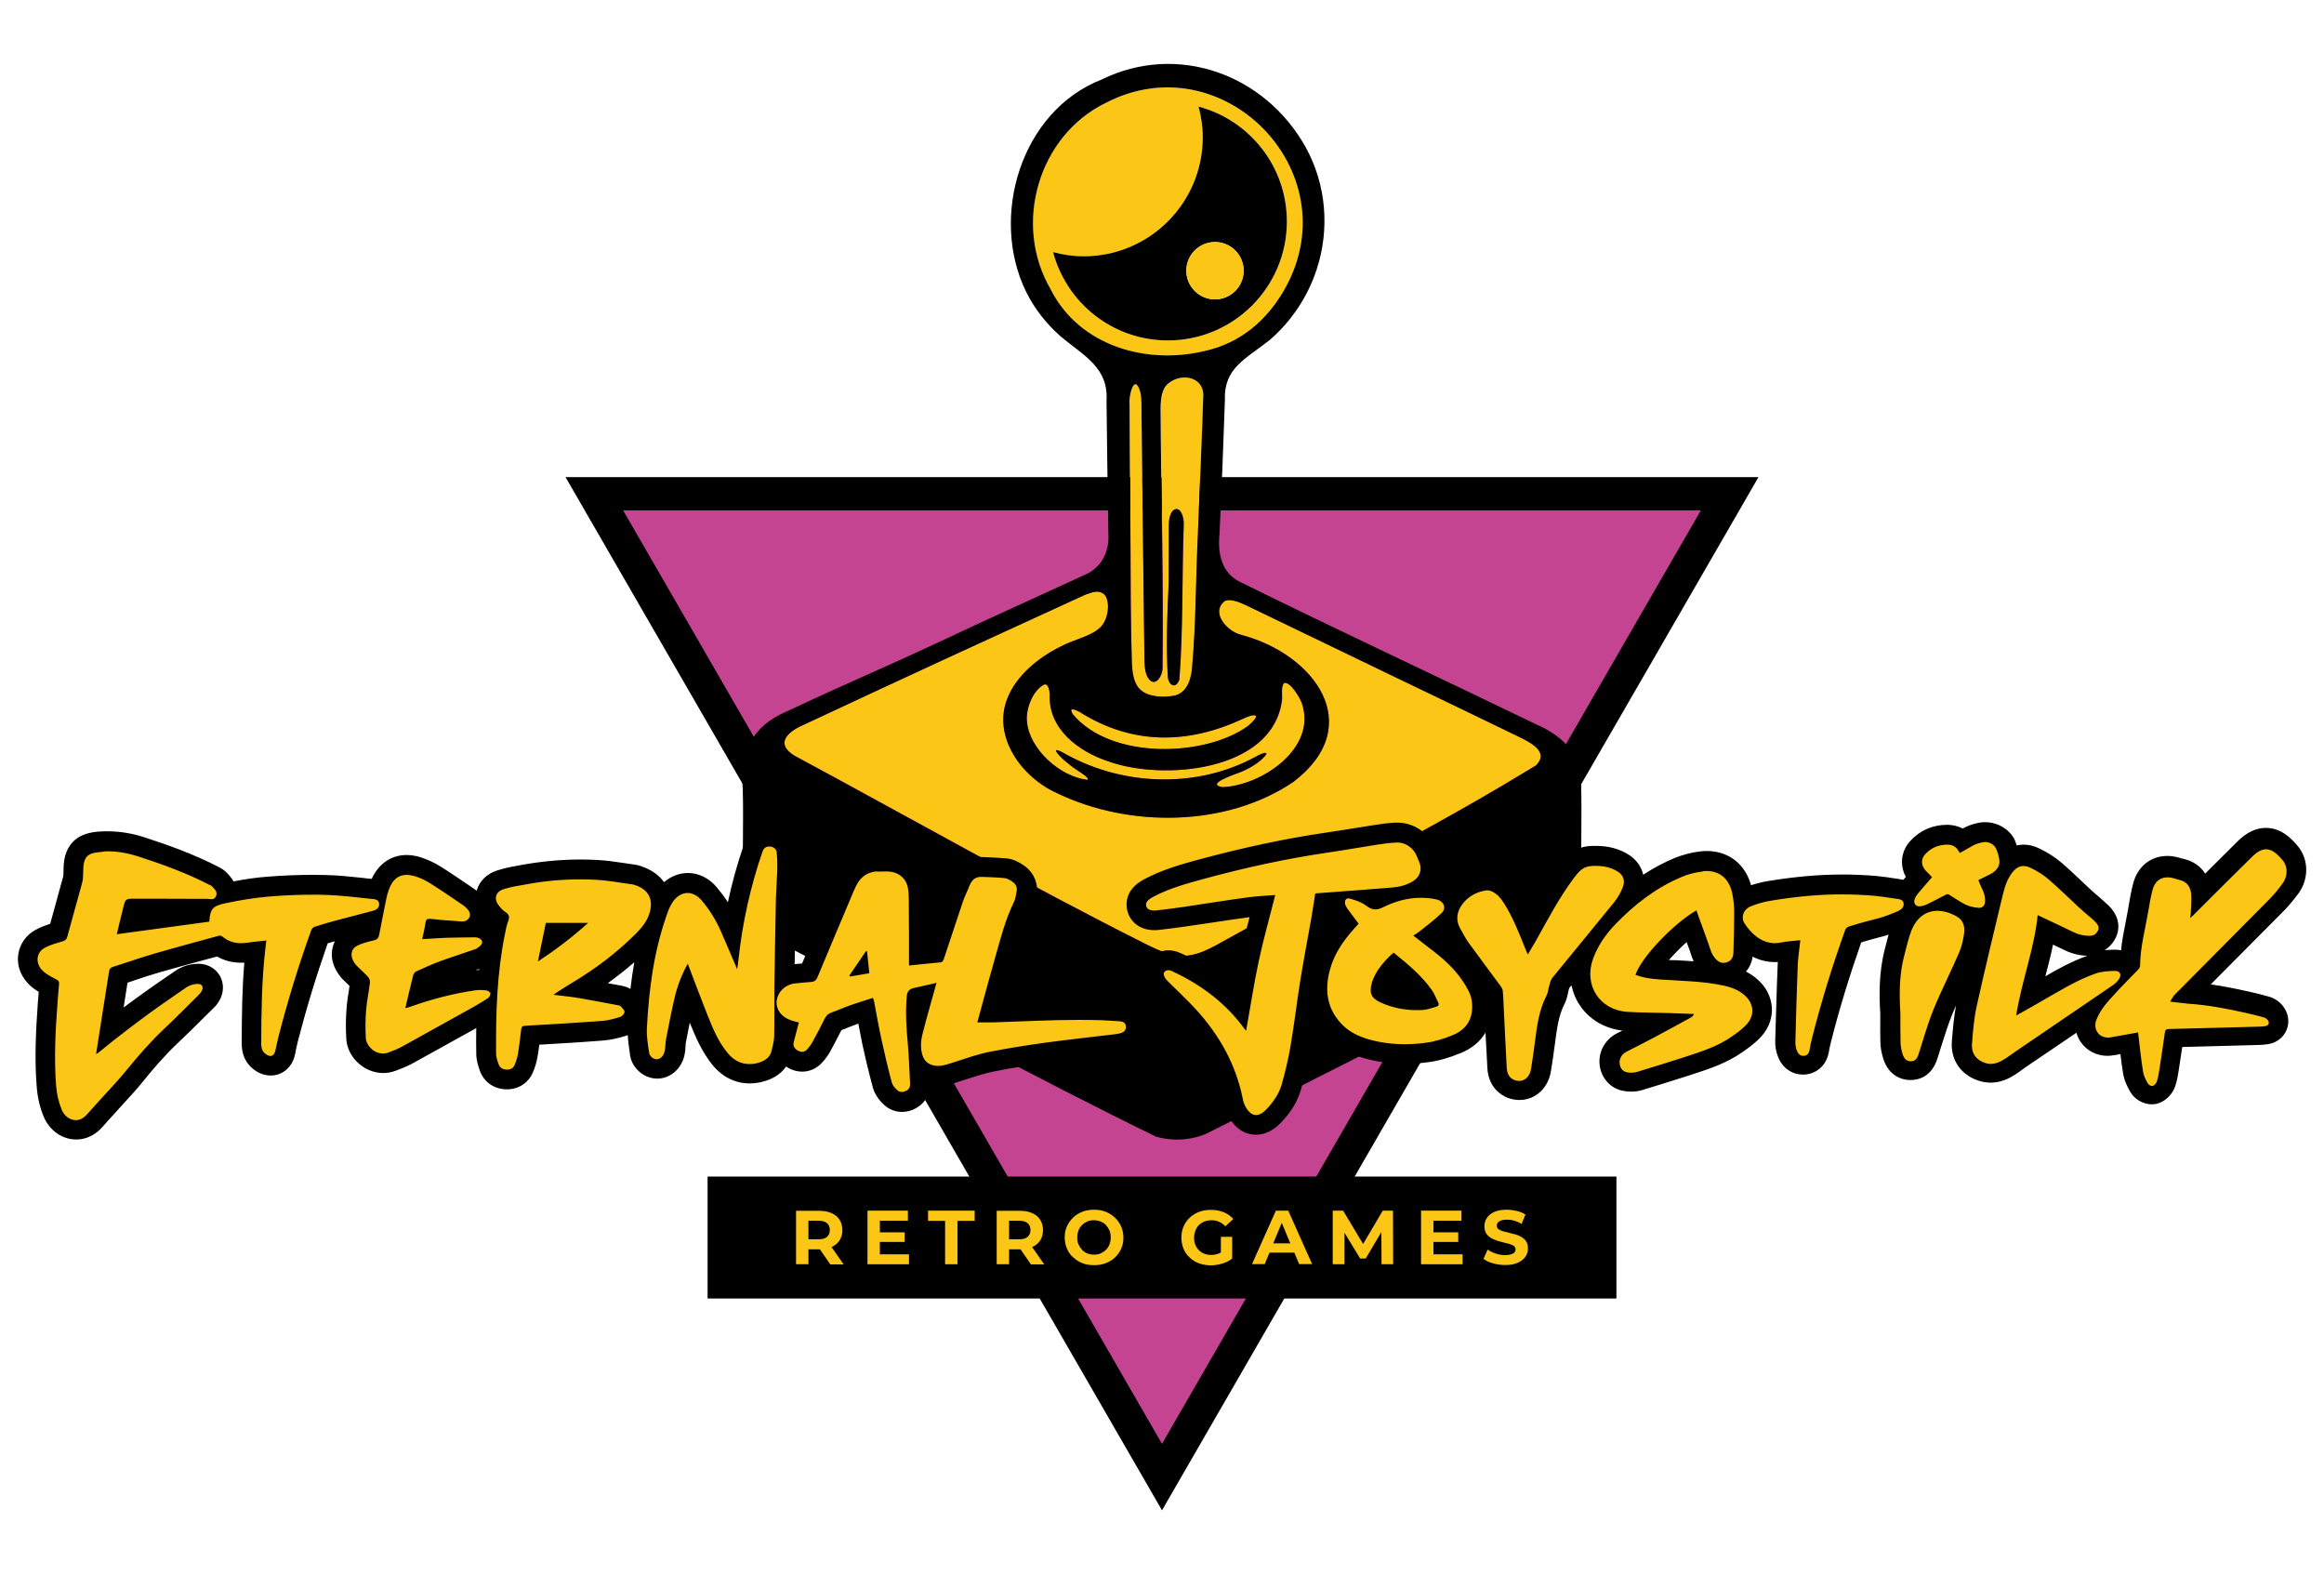<svg xml:space="preserve" style="enable-background:new 0 0 1500 1015.9;" viewBox="0 0 1500 1015.9" y="0px" x="0px" xmlns:xlink="http://www.w3.org/1999/xlink" xmlns="http://www.w3.org/2000/svg" id="Capa_1" version="1.1">
<style type="text/css">
	.st0{fill:#C44491;}
	.st1{fill:#FBC615;}
</style>
<g>
	<polygon points="384.9,315.5 1115.1,315.5 751.8,944.9" class="st0"></polygon>
	<path d="M365,307.9l385,666.8l385-666.8L365,307.9L365,307.9z M402.2,329.4h695.6L750,931.8L402.2,329.4L402.2,329.4z"></path>
	<g>
		<path d="M692.5,461c24.9,29.7,85.9,27.4,113,7.5l0.7-0.6c9.6-8.5,1.8-6.9-4.2-3.9c-35.8,16.6-71.6,16.6-105.3-4.6
			C693,457.4,689.8,456.6,692.5,461L692.5,461z" class="st1"></path>
		<path d="M740.7,436.8c-2-3.8-2-9.7-2-14.3c-0.7-51.1-1.3-102.5-1.8-153.6c-0.2-5.3,0.2-11.2-0.9-16.2
			c-3.7-12.3-7.5,2.7-6.8,8.2c0.1,42.3,0.6,84.9,0.7,127.5c0.1,12.9,0.2,25.8,0.7,38.7c0.2,6,0.9,13.3,5,17.5c4.7,5,13.4,5.6,20,4.7
			c9.5-0.6,12.9-8.9,13.8-17.4c2.7-29.2,2.5-58.8,3.9-87.9v-0.9c1-27.6,2.5-58.2,3.4-86.3c1.4-13.1-13.2-16.9-22.6-9.3
			c-4.2,3.6-4.8,10.3-4.9,15.9c0.3,56.1,1.9,111.8,1.3,167.8C750.2,437.2,744.9,444.4,740.7,436.8L740.7,436.8z M754.4,376.1
			c0.1-12.3,0-25,0.1-37.4c0-3.6,1-9.6,4.6-10.1h0.5c3.6,0.4,4.7,6.5,4.5,10.1c-1.2,33.1-0.3,66.9-2.8,99.7
			c-1.8,5.7-6.1,4.9-7.3-0.7C752.6,417.5,753.4,396.6,754.4,376.1L754.4,376.1z" class="st1"></path>
		<path d="M715.6,491.4c-19.4-6.3-39.1-20.9-38-43.4c-0.2-2.6-1-7.1-3.6-6.2c-7.2,3.5-11.9,15.4-11.1,23.6
			c1.2,17.8,21.1,35.8,39.1,37.9c1.5-1.7-5.7-5.2-11.2-9.5c-2.6-1.9-5.1-4.2-6.8-6c-6.2-6.7,1.6-2.5,4.7-0.7
			c37.1,20.3,84.8,21.8,122.3,1c3.8-2.1,10.3-4.5,3.5,1.9c-3.4,3.2-8.7,6.3-13.5,8.2c-6.6,2.5-22.5,7.9-12,9.8
			c25.3-0.9,61.4-25.1,51.3-54.3c-1.5-4.1-7.3-13.4-11.1-13l-0.3,0.1c-2.3,2.5-0.9,8.1-1.4,11.6C821.1,498,750.5,504,715.6,491.4
			L715.6,491.4z" class="st1"></path>
		<path d="M790.3,388c-8.9,7.6,2,19.6,11.1,21.7c47.2,12.5,81,58.4,33.5,94.8c-43.2,29.3-106.1,29.8-152.5,7.3
			c-22.7-10-42.2-36.5-32-61.5c5.9-14.5,20.2-26.1,34.4-33.2c8.3-4.4,18.9-6.4,24.8-11.7c6.1-4.8,7.4-17.8,3.1-22
			c-3.5-3-7.3-1.4-12.1,0.3c-73.8,33.7-108.8,49.9-182.5,84.3c-10.5,4.6-17.6,12.2-5.1,19.7c76,40.8,151,83.6,228.2,122.3
			c7,3.4,14.8,6.9,22.5,6.8c7.4,0.1,14.6-3.3,21.2-6.8c23.1-12.6,46-25.7,69.1-37.9c57.9-33.3,80.8-43.7,137.3-78.1l0.5-0.5
			c9-9.5-6.8-15.7-14.1-19.4c-25-12.2-50.1-24.2-75.1-36.2c-32.4-15.6-64.7-31.2-97.9-47.2C800.5,388.7,793.8,385.9,790.3,388
			L790.3,388z" class="st1"></path>
		<path d="M777.6,226.5c23-5.1,40.7-19.9,52.4-41.4c40.6-74.8-40.9-157.6-116.2-118.8c-43.7,21.1-60.3,78.5-35.7,120.5
			l0.5,0.8C697.1,223.3,739.8,235.7,777.6,226.5L777.6,226.5z M679.7,162.7c6.3,1.7,12.9,2.7,19.8,2.7c42.4,0,76.8-34.4,76.8-76.8
			c0-6.9-1-13.5-2.7-19.8c32.8,8.7,57,38.5,57,74.1c0,42.4-34.4,76.8-76.8,76.8C718.2,219.7,688.4,195.5,679.7,162.7L679.7,162.7z" class="st1"></path>
		<g>
			<path d="M1020.5,504.4l-0.1-0.9c-0.2-17.9-13.5-29.4-28.8-36c-63.8-30.9-128-60.7-191.5-92.1c-11.7-5.8-14.2-18.4-13-30.3
				c1.4-29,2.5-57.9,3.5-86.9c-0.8-20.7,13.4-26.5,28.7-38.6c14.4-12.3,25-28.6,30.6-45.9c8.4-25.8,6.2-54.3-7-78.4
				c-26.4-47.6-83-67.9-131.8-44c-52.1,20.3-72.6,88.5-48.8,137c5.4,11,13.2,20.8,22.4,28.9c15.1,12.6,30.8,20,29.5,41.4
				c0.3,28.6,0.7,57.2,1.2,85.7c0.8,11.5-4.3,22.1-15.3,26.7c-30,13.9-60.4,27.5-90.5,41.7c-46.6,21.8-54.7,24.4-101.5,46.3
				c-22.9,9.7-30.5,26.2-28.7,50.4c0.6,20.4-0.3,40.6,0.2,61c-0.4,17.5,11.5,33,26.4,39.5c52.2,26.2,170.5,90,240.1,123.6
				c11.2,3.4,25,2.3,35-3.1c12.3-6.2,67.1-33.8,123.2-62.3c30.9-15.6,29-15,57.4-29.5c17.8-10.1,33.5-14.4,47.7-27.8
				c8.9-8.7,11.2-22,11.1-34.1C1020.3,552.4,1021.1,528.4,1020.5,504.4L1020.5,504.4z M991.7,493.6l-0.5,0.5
				c-56.6,34.5-79.4,44.8-137.3,78.1c-23,12.2-46,25.2-69.1,37.9c-6.5,3.5-13.8,6.8-21.2,6.8c-7.7,0.1-15.5-3.4-22.5-6.8
				c-77.2-38.7-152.2-81.4-228.2-122.3c-12.4-7.5-5.3-15.1,5.1-19.7c73.6-34.4,108.7-50.5,182.5-84.3c4.8-1.7,8.6-3.2,12.1-0.3
				c4.3,4.1,3,17.2-3.1,22c-5.9,5.3-16.5,7.3-24.8,11.7c-14.3,7-28.6,18.6-34.4,33.2c-10.2,25,9.3,51.5,32,61.5
				c46.4,22.4,109.3,22,152.5-7.3c47.6-36.3,13.7-82.3-33.5-94.8c-9.1-2.1-20-14.1-11.1-21.7c3.5-2.2,10.2,0.7,14.4,2.7
				c33.2,16,65.5,31.6,97.9,47.2c25,12,50,24,75.1,36.2C984.8,477.8,1000.7,484.1,991.7,493.6L991.7,493.6z M678.2,186.8
				c-24.7-42-8-99.4,35.7-120.5c75.3-38.8,156.7,44,116.1,118.8c-11.7,21.5-29.4,36.3-52.4,41.4c-37.8,9.1-80.5-3.3-99-38.9
				L678.2,186.8L678.2,186.8z M828.8,440.8l0.3-0.1c3.8-0.4,9.6,8.9,11.1,13c10.2,29.2-26,53.4-51.3,54.3c-10.4-1.9,5.5-7.4,12-9.8
				c4.8-1.9,10.1-5.1,13.5-8.2c6.8-6.3,0.3-4-3.5-1.9c-37.6,20.8-85.2,19.3-122.3-1c-3.1-1.8-10.9-6.1-4.7,0.7c1.7,1.8,4.2,4,6.8,6
				c5.5,4.4,12.7,7.8,11.2,9.5c-17.9-2-37.8-20.1-39.1-37.9c-0.8-8.2,4-20.1,11.1-23.6c2.6-0.9,3.5,3.6,3.6,6.2
				c-1.1,22.4,18.7,37.1,38,43.4c35,12.6,105.5,6.6,111.8-39C827.9,448.9,826.5,443.3,828.8,440.8L828.8,440.8z M806.2,467.9
				l-0.7,0.6c-27.2,19.9-88.2,22.2-113-7.5c-2.8-4.4,0.4-3.6,4.2-1.6c33.7,21.3,69.5,21.2,105.3,4.6
				C808,461,815.8,459.4,806.2,467.9L806.2,467.9z M749.1,263.4c0.1-5.6,0.6-12.3,4.9-15.9c9.4-7.6,24-3.8,22.6,9.3
				c-0.9,28.1-2.3,58.7-3.4,86.3v0.9c-1.5,29.1-1.2,58.7-3.9,87.9c-0.9,8.5-4.3,16.8-13.8,17.4c-6.6,0.8-15.2,0.2-20-4.7
				c-4.1-4.2-4.8-11.5-5-17.5c-0.4-13-0.5-25.8-0.7-38.7c-0.1-42.5-0.6-85.2-0.7-127.5c-0.7-5.5,3.1-20.5,6.8-8.2
				c1.2,5,0.8,10.9,0.9,16.2c0.6,51.2,1.2,102.5,1.8,153.6c0,4.7,0,10.5,2,14.3c4.2,7.6,9.5,0.5,9.7-5.6
				C751,375.2,749.4,319.5,749.1,263.4L749.1,263.4z"></path>
			<path d="M761.2,438.4c2.5-32.8,1.6-66.6,2.8-99.7c0.1-3.6-1-9.7-4.5-10.1H759c-3.6,0.5-4.6,6.5-4.6,10.1c-0.1,12.4,0,25-0.1,37.4
				c-0.9,20.5-1.8,41.4-0.5,61.6C755.1,443.3,759.4,444.1,761.2,438.4L761.2,438.4z"></path>
			<path d="M753.8,219.7c42.4,0,76.8-34.4,76.8-76.8c0-35.5-24.2-65.4-57-74.1c1.7,6.3,2.7,12.9,2.7,19.8
				c0,42.4-34.4,76.8-76.8,76.8c-6.8,0-13.5-1-19.8-2.7C688.4,195.5,718.2,219.7,753.8,219.7L753.8,219.7z M784.2,156.2
				c10.2,0,18.5,8.3,18.5,18.5s-8.3,18.5-18.5,18.5s-18.5-8.3-18.5-18.5S774,156.2,784.2,156.2z"></path>
		</g>
		<path d="M784.2,156.2c-10.2,0-18.5,8.3-18.5,18.5s8.3,18.5,18.5,18.5s18.5-8.3,18.5-18.5S794.4,156.2,784.2,156.2z" class="st1"></path>
	</g>
	<rect height="78.7" width="586.6" y="759.3" x="456.7"></rect>
	<g>
		<path d="M49,729.1c-6.5,0-12.5-4.3-15.2-11c-2.1-5.2-3.5-11.1-3.9-17.2c-1.4-17.8-0.5-35.9,0.8-52.7
			c0.3-4.4,0.6-8.1,0.9-11.5c-1.8-0.9-3.4-1.9-5-2.9s-3.2-2.4-4.6-4c-3.3-3.8-4.7-8.6-3.9-13.3c0.8-4.4,3.6-8.2,7.7-10.5
			c3.8-2.1,7.7-3.2,11.5-4.4l0.3-0.1c1.4-5.1,2.8-10.3,4.2-15.3c1.7-6,3.4-12.1,5-18.2c0.5-1.7,0.5-3.8,0.5-5.7
			c0.1-13,5-18.2,17.9-19c1.3-0.1,2.7-0.1,4.1-0.1c7.2,0,14.6,1.2,21.9,3.6c14.2,4.6,30.9,10.5,46.8,18.7c0.1,0,0.2,0.1,0.3,0.1
			c0.9,0.4,2.3,1.1,3.5,2.5c0.2,0.2,0.3,0.4,0.5,0.5c1.1,1.2,3.7,3.9,3.9,7.8c10.2-2.1,18.7-3.3,26.7-4c9.7-0.8,19.4-1.2,29-1.2
			c2.4,0,4.8,0,7.1,0.1c8,0.2,15.9,1,23.6,1.8c2.5,0.3,5.1,0.5,7.6,0.8h0.3c1.2,0.1,2.4,0.3,3.4,0.6c0.3-1,0.6-2,1-2.9
			c4.4-11.5,12.8-13.3,17.3-13.3c2.2,0,4.6,0.4,7,1.1c3.9,1.2,7.9,3,11.5,5.2c6.9,4.3,13.7,9,20.3,13.5l1.1,0.8
			c8.5,5.8,8.7,12.5,6.1,16.9c-0.6,1-1.4,2-2.4,2.9h1.1c2,0,3.6,0.6,4.8,1.1c3,1.3,5,3.7,5.6,6.6c0.6,2.8-0.3,5.7-2.4,8
			c-1.8,2-4,3.5-6.3,4.3c-3.4,1.2-6.8,2.3-10.1,3.4c-4,1.3-8.2,2.8-12.3,4.2c-4.7,1.7-9.2,3.7-13.8,5.8c-0.7,2.9-1.4,5.8-2.1,8.8
			c12.3-4,24-6.7,35.6-8.3c1.1-0.2,2.4-0.2,3.6-0.2c1.6,0,3.3,0.1,5.2,0.4c0,0,0,0,0.1,0c0.9-10.2,2.2-20.4,4.2-30.6l0.1-0.3
			c0.6-2.8,1.1-5.7,2.1-8.6c-1.5-1.1-2.9-2.6-4.5-4.4c-3.2-3.8-4.3-8.3-3.1-12.4c1.1-4,4.2-7,8.7-8.5c4.2-1.4,8.5-2.2,12.7-2.9
			c0.9-0.2,1.7-0.3,2.6-0.5c12.3-2.3,24.7-3.4,36.8-3.4c3.5,0,7.1,0.1,10.7,0.3c5.7,0.3,11.3,1.2,16.7,2c2.3,0.3,4.5,0.7,6.8,1
			c1.2,0.2,2.2,0.5,3,0.8l0.2,0.1c9,3,14.1,9.4,14.6,17.5c1-2.2,2.2-4.1,3.5-5.7c3.7-4.6,8.7-7.2,13.8-7.2s10,2.5,13.9,7
			c5.5,6.6,10,13.8,13.4,21.4c0.5,1.2,1,2.3,1.5,3.5c3-18.6,7.5-36.8,13.5-54.1c1.7-4.9,5.5-7.7,10.5-7.7c0.2,0,0.4,0,0.5,0
			c5.6,0.2,10,4.1,10.6,9.4c0.5,4.5,0.5,9,0.4,12.3c-0.1,3-0.3,6-0.4,8.9c-0.2,3.2-0.4,6.3-0.4,9.4c-0.4,17.2-0.6,34.1-0.9,50.5
			c1.8-0.8,3.7-1.4,5.7-1.6c2.7-0.3,5.3-0.5,7.9-0.7c0.7,0,1.4-0.1,2.1-0.2c7.5-18,15.2-36.1,22.6-53.7l0.4-0.8
			c2.2-5.1,5-10.8,11.1-14.1c2.4-1.3,5.2-2.2,8.2-2.6c2.5-0.3,4.9-0.5,7.1-0.5c1,0,1.9,0,2.9,0.1c9.8,0.7,17.1,7.7,18.2,17.4
			c0.4,3.6,0.4,7.2,0.4,10.6c0,8.3,0.1,16.5,0.1,24.8c0,2.4,0,4.7,0,7.1c3.5-0.4,7.1-0.7,10.7-1l0,0c3.8-11.5,7.7-23.3,11.7-34.9
			c0.8-2.4,1.8-4.7,2.8-6.9c0.6-1.4,1.2-2.7,1.7-4c3.3-8.4,9.8-9.6,13.3-9.6c0.2,0,0.5,0,0.8,0c1.3,0.1,2.7,0.1,4,0.2
			c3.6,0.1,7.3,0.3,11,0.7c3.1,0.3,5.7,1.8,8,3.4c4.3,3,6.4,7.7,5.5,12.6c-0.1,0.4-0.2,0.9-0.2,1.3c-0.4,2.3-0.8,4.9-2.1,7.5
			c-4.5,9.2-7.2,18.8-10.1,29.1c-0.4,1.4-0.8,2.8-1.2,4.2c-2.9,10-5.6,20.1-8.3,30l-1.4,5.1c1.8,0,3.2,0,4.6-0.1
			c5-0.2,10-0.3,14.9-0.5c12.3-0.5,25.1-1,37.8-1c5.1,0,9.8,0.1,14.4,0.2c2.8,0.1,5.5,0.3,8.2,0.5c1.3,0.1,2.6,0.2,3.9,0.2
			c5.5,0.3,9.4,3.8,10,8.9c0.5,5-2.3,9.4-7.2,11.1c-2.1,0.7-4.2,1-5.7,1.2c-4.9,0.6-9.8,1.2-14.7,1.7c-9.5,1.1-19.4,2.3-29,3.6
			c-14.8,2-26,3.9-36.3,6c-5.9,1.2-11.7,3-17.8,5c-1.4,0.5-2.9,0.9-4.3,1.4c-0.6,0.2-1.1,0.4-1.7,0.5c-3.2,1-6.8,2.2-10.9,2.2
			c-1.3,0-2.7-0.1-3.9-0.4c-3.4-0.7-6.2-2.1-8.3-4.3c0,0,0,0.1,0,0.2c0.1,3,0.3,6.1,0.5,9.1c0.4,6.5-3.4,9.5-5.8,10.7
			c-1.9,1-3.9,1.5-5.8,1.5c-2.7,0-5.2-0.9-7.2-2.7c-2.9-2.6-4.7-5.3-5.5-8.2c-2.5-9.5-4.8-19-6.8-28.2c-1.2-5.6-2.3-11.4-3.3-16.9
			c-0.2-1-0.3-1.9-0.5-2.9c-2.7,0.9-5.3,1.7-7.9,2.7c-1.8,0.7-3.6,1.4-5.5,2.1c-2.1,0.8-4.2,1.7-6.4,2.5c-0.5,0.2-0.6,0.3-0.8,0.7
			c-2.5,4.9-5.2,10.2-8.1,15.5c-1.2,2.2-2.8,4.4-4.6,6.2c-2.1,2.2-4.9,3.3-7.8,3.3c-2,0-4.1-0.6-5.9-1.7c-4.9-2.8-6.9-7.6-5.5-12.7
			c0.6-2.2,1.2-4.3,1.7-6.5c-0.6-0.2-1.1-0.4-1.7-0.7c0,1.7,0,3.3-0.1,5c-0.1,3.1-0.7,6-1.3,8.6c-0.1,0.5-0.3,1.1-0.4,1.7
			c-0.9,4.2-3.8,9.8-12,12.5c-3,1-5.9,1.5-8.7,1.5c-7.3,0-13.9-3.3-19-9.5c-6.3-7.7-10-16.1-13.8-25.6c-2.5-6.3-4.9-12.6-7.4-19
			c-0.8,2.3-1.4,4.6-1.9,7c-2,8.9-3.8,17.9-5.4,26c-0.2,0.8-0.2,1.9-0.3,3c-0.1,1.5-0.2,3.2-0.6,5c-1.3,6.1-5.9,10.2-11.4,10.2
			c-1.9,0-3.7-0.5-5.4-1.4c-2.5-1.4-5.3-4.5-5.8-8.1c-0.1-0.8-0.2-1.5-0.4-2.3c-0.7-4.7-1.4-9.5-1.2-14.5
			c1.2-24.2,4.1-44.6,9.2-62.7c-1.8,2.4-3.8,4.6-5.7,6.5c-11.4,11.4-24.6,21.7-39.2,30.6c0.1,0,0.2,0,0.3,0c6,1,12.1,2.2,18,3.3
			c2.1,0.4,4.3,0.8,6.4,1.2c1,0.2,3.3,0.6,5.1,2.7c0.2,0.2,0.4,0.4,0.6,0.6c1.4,1.4,3.6,3.8,3.5,7.4c-0.1,4.3-3.9,8.2-7.4,9.2
			c-4.1,1.3-8.6,2.5-13.3,2.9c-15.5,1.2-31.3,2.1-46.6,3c0,0.2,0,0.4-0.1,0.5c-0.5,3.9-0.9,7.9-1.6,12c-0.5,3-1.4,6.1-2.6,9
			c-1.9,4.3-5.8,6.9-10.6,6.9c-0.2,0-0.5,0-0.7,0c-5.1-0.3-9.2-3.1-10.9-7.6c-1-2.6-2-5.7-2-9c0-9,0-18.2,0.3-27.6
			c-1.8,1.1-3.5,2-5,2.9c-17.1,9.5-31.3,17.5-46.2,25.6c-3.3,1.8-6.8,3.2-9.8,4.2c-1.8,0.7-3.7,1-5.6,1l0,0
			c-8.9,0-17.1-7.6-17.5-16.2c-0.3-6.5-0.3-12.9,0.2-18.9c0.3-3.8,0.9-7.4,1.4-11c0.3-2.1,0.6-4.1,0.9-6.1c-1-1.1-2.1-2.1-3.3-3.2
			c-1.2-1.1-2.4-2.3-3.6-3.5c-1.4-1.5-2.6-3.2-3.6-5.3c-3.2-6.9-0.7-14.5,5.9-17.7c3.1-1.5,6.5-2.6,10.8-3.6c0.4-2,0.8-4,1.2-6
			c-3.8,1-7.5,2-11.2,2.9c-3.1,0.8-6.1,1.5-9.2,2.4c-4.5,1.2-8.8,2.4-12.9,3.7c-8.1,22.5-15,45.2-20.7,67.4
			c-0.5,1.8-0.9,3.7-1.2,5.7c-0.2,0.9-0.4,1.7-0.5,2.6c-1.1,5-4.9,8.4-9.5,8.4c-0.6,0-1.2-0.1-1.8-0.2c-3.2-0.6-6.5-2.9-8.4-5.9
			c-1.4-2.2-2.1-5.1-2.1-8.6c0.1-21.8,0.4-40.1,2.4-59c-1.3,0.2-2.6,0.3-3.9,0.5c-1.8,0.3-3.5,0.4-5.2,0.4c-5.4,0-10.2-1.5-14.5-4.5
			l-5.7,1.5c-11.1,3-22.6,6.1-33.9,9.4c-5.6,1.6-11.3,3.5-16.9,5.3c-2.7,0.9-5.4,1.8-8.2,2.7c-1.8,11.8-3.7,23.7-5.6,35.7
			c13.9-10.9,28.3-21.5,43-31.3c0.4-0.2,0.8-0.5,1.1-0.8c1.5-1,3.2-2.2,5.2-3.1c1.7-0.7,4.3-1.5,7.2-1.5c0.5,0,0.9,0,1.4,0.1
			c3.2,0.3,5.9,2,7.4,4.7c1.5,2.8,1.4,6.2-0.3,9.2c-0.7,1.3-1.5,2.4-2.4,3.3c-2.1,2.1-4.2,4.2-6.3,6.3c-5.5,5.5-11.2,11.2-16.9,16.6
			c-9.1,8.5-17,17.8-23.4,25.8c-3.7,4.5-7.7,8.9-11.5,13c-1.7,1.8-3.3,3.7-5,5.5c-1,1.1-2,2.2-3.1,3.4c-2.1,2.3-4.1,4.5-6,6.8
			C58,726.9,53.6,729.1,49,729.1L49,729.1z M591.5,644c-0.4,4.8-0.5,9.6-0.3,14.3c1.3-4.8,2.6-9.6,4-14.3c0.1-0.3,0.2-0.6,0.2-0.9
			C595.4,643.1,592.1,643.9,591.5,644L591.5,644z M356.6,606.2c1.9-1.4,3.7-2.8,5.5-4.2h-4.6L356.6,606.2L356.6,606.2z M85.7,587.1
			c-0.7,2.7-1.3,5.4-2,8.2l45.6-6.2c0.2-1,0.5-1.9,0.8-2.7c-4.1,0-8.1,0-12.2,0c-5.4,0-10.9,0-16.3,0c-5.1,0-10.1,0-15.2,0
			c-0.1,0-0.3,0-0.5,0C85.9,586.6,85.8,586.9,85.7,587.1L85.7,587.1z M810.7,726c-3.6,0-8.7-1.6-12.5-9.1c-1.1-2.1-1.9-4.5-2.4-7.2
			c-4.3-21.3-14.9-40.2-32.2-57.9c-3.2-3.3-6.5-6.5-9.8-9.7c-1.4-1.4-2.9-2.8-4.3-4.2c-1.8-1.7-4.7-5.3-4.7-9.5
			c0-2.3,0.9-4.3,2.5-5.8c2-1.8,4.3-2.8,6.9-2.8s4.8,1,6.3,1.8l0.3,0.1c15.9,7.5,29.1,17,39.8,28.7c1.7-10.1,3.5-20.5,5.7-30.7
			s4.9-20.4,7.4-30.3c0.4-1.6,0.8-3.1,1.2-4.7c-2.8,0.2-5.6,0.5-8.4,0.8c-8.6,1.2-17.4,2.5-25.9,3.8c-5.2,0.8-10.5,1.6-15.7,2.3
			c-4.8,0.7-11.1,1.6-17.4,2.2c-0.8,0.1-1.6,0.1-2.4,0.1c-8.8,0-10.9-6-11.4-7.8c-0.9-3.6-0.3-8.8,7.5-13c10.7-5.7,21.9-8.9,33.4-12
			c29-7.9,55.5-13.5,81-17.3c6.2-0.9,12.6-2,18.8-3c4.7-0.8,9.6-1.6,14.5-2.3c3.5-0.5,7.8-1.1,12.1-1.3c0.3,0,0.5,0,0.8,0
			c8,0,15.2,4.9,18.4,12.4l0.4,1c0.5,1.2,1,2.4,1.5,3.7c2.6,7,0.6,14.1-5.2,18.5h0.1c3.8,0,7.7,0.4,11.5,1.2c4.2,0.9,7.5,3.5,9,7.1
			c0.5-0.8,1-1.5,1.6-2.2c4.6-5.9,11.1-9.7,18.8-10.8c0.6-0.1,1.2-0.1,1.8-0.1c2,0,4.2,0.5,6.2,1.4c5.3,2.5,8.5,6.9,10.5,10
			c4.4,7.1,7.8,14.6,10.9,22c0.9-1.6,1.8-3.2,2.6-4.7c6.3-11.4,12.9-23.2,21-34.1c2.9-3.8,7.3-9.7,15.3-10.2
			c1.2-0.1,2.4-0.1,3.6-0.1c7,0,12.9,1.6,18,4.8c6.2,4,8.4,11,5.5,18.1c-0.5,1.3-1.1,2.7-1.8,4c10.2-8.5,20.7-15,31.7-19.6
			c4.4-1.8,9.4-3.2,14.4-3.8c1.3-0.2,2.6-0.2,3.8-0.2c12.1,0,20.7,7.6,23.1,20.4c0.3,1.4,0.5,2.9,0.7,4.3c0.7-0.5,1.5-0.9,2.3-1.2
			c4.7-2,9.8-3.4,15.1-4.3c16.8-2.7,31.8-4,46-4c3.4,0,6.9,0.1,10.2,0.2c10.8,0.5,12.6,0.6,25.9,2.7c0.2,0,0.4,0,0.6,0.1
			c2.2,0.3,4,0.9,5.5,1.7c0.5-1,1.2-2,1.8-2.8c1.8-2.2,3.7-4.3,5.5-6.4c-1.8-2-3.1-4.2-3.7-6.6c-1.2-4.5-0.1-9.1,3.3-12.7
			c4.9-5.5,11.5-8.3,19.1-8.3h0.4c3.6,0,6.9,1.3,9.4,3.5c0.7-0.4,1.4-0.8,2.1-1.2c3.2-1.9,6.5-3.2,10.1-3.8c0.8-0.1,1.7-0.2,2.5-0.2
			c5.8,0,10.9,3.3,13.1,8.3c1.6,3.7,2.4,6.7,2.6,9.7c0,0.3,0,0.6,0,0.9c2.7-2.3,5.7-3.4,9.1-3.4c2.4,0,4.8,0.6,7.4,1.9
			c4.9,2.4,9.3,5.2,12.9,8.3c4.5,3.8,8.8,7.9,13,11.9c2.2,2,4.3,4.1,6.5,6.1c1.4,1.3,3,2.6,4.5,4c1.1,0.9,2.2,1.8,3.2,2.8l0.4,0.4
			c1.2,1.1,2.6,2.3,3.8,3.7c4.3,5,3.1,9.5,1.9,11.8c-2,4.2-5.6,6.7-10.2,6.9c-0.5,0-1,0-1.6,0c-4.3,0-8.6-1-12.7-3
			c-5-2.4-9.9-4.7-15.1-7.1c-1.6,9.5-4,18.9-6.3,28c-1.3,4.9-2.6,9.9-3.7,14.9c1.3-0.7,2.5-1.4,3.8-2.1c1.8-1,3.5-2,5.3-3.1
			c9.9-5.7,20.1-11.7,31.3-15.6c4.8-1.7,10.1-1.9,14.5-2c3.2,0,6,1.2,7.8,3.4c0.6-0.7,1.3-1.3,1.9-2c0.2-8.7,1.9-17,3.5-25
			c0.6-3,1.2-6.2,1.8-9.3v-0.2c0.8-4.8,1.7-9.7,2.9-14.6c2.1-8,8.1-13,15.9-13c1.8,0,3.8,0.3,5.8,0.8c0.5,0.1,1,0.3,1.5,0.5
			c0.6,0.2,1.1,0.4,1.4,0.4c7.6,1.6,12.3,7.1,12.9,15.1c1.1-1.1,2.3-2.3,3.4-3.4c8.2-8.2,16.4-16.3,24.6-24.4c3.1-3,7.8-7,14-7
			c7.1,0,12.1,5.1,15.7,9.6c5.1,6.3,5.2,15.6,0.1,22.6c-3.1,4.2-6,7.7-9,10.7c-11.8,11.9-23.7,24-35.3,35.6c-7,7.1-14,14.1-21,21.2
			c0.1,0,0.1,0,0.2,0c13,0.8,25.8,3.4,37.7,6.1c3.3,0.7,7.6,1.7,12,3c2.5,0.7,4.8,2.4,6.3,4.6c1.7,2.5,2.1,5.6,0.9,8.3
			c-1.1,2.7-3.7,4.6-6.7,5.2c-2.1,0.4-4.1,0.5-6,0.5c-16.8,0.5-35.6,1-54.2,1.4c-1,6.8-2,13.6-3.1,20.5c-0.5,3.2-1,6-1.9,9
			c-1,3.2-3.8,6-6.8,7c-0.8,0.2-1.6,0.4-2.4,0.4c-3.2,0-6.8-2.1-8.4-4.9c-1.4-2.5-3.2-5.9-3.8-9.7c-0.9-6.1-1.7-12-2.4-18.3
			c0-0.2,0-0.4-0.1-0.5c-3.7,0.7-7.6,1.4-11.4,2c-0.8,0.1-1.7,0.2-2.5,0.2c-4.9,0-9.3-2.2-12-6.1c-2.8-4-3.3-9.1-1.4-14
			c0.1-0.3,0.2-0.6,0.3-0.9c-9.7,6.6-19.3,13.1-28.7,19.5l-13.9,9.5c-0.9,0.6-1.8,1.3-2.8,2c-2.1,1.5-4.3,3-6.7,4.4
			c-3.4,1.9-6.8,2.9-10.3,2.9l0,0c-2.7,0-5.3-0.6-7.9-1.7c-7.4-3.3-11.3-9.9-10.7-18c0.6-7.9,1.3-16.9,3.2-25.6
			c4.2-19.1,8.8-38.4,13.4-57.2c-1.6,1-3.5,1.7-5.6,1.7c-0.2,0-0.5,0-0.7,0c-1.6-0.1-3.2-0.3-4.7-0.7c2,3.3,2.7,7.4,2.1,11.9
			c-0.8,5.5-1.9,9.8-3.6,13.6c-2.3,5.4-4.8,10.8-7.2,16c-3.2,6.8-6.4,13.9-9.3,20.8c-2.6,6.3-4.6,12.7-6.7,19.5
			c-0.9,2.9-1.8,5.8-2.8,8.8c-0.8,2.3-3,9.2-11.1,9.2l0,0c-2.6,0-8.8-0.9-11.4-9.2c-1-3.2-1.5-5.9-1.6-8.5
			c-0.1-4.7-0.1-9.4-0.1-13.9c0-1.7,0-3.4,0-5.2c-0.7-11.2-1-25.7,2.8-40.1c0.3-1,0.5-2.1,0.8-3.1c1.1-4.4,2.3-9,4.1-13.4
			c1-2.5,2.2-4.7,3.6-6.7c-1.2,1.1-2.8,2.1-4.9,3c-7.5,3.1-10.7,4-17.2,5.7c-4.4,1.1-8.7,2.4-12.8,3.7c-8.1,22.5-15,45.2-20.7,67.3
			c-0.5,2-0.9,4-1.4,6.1l-0.4,2.1c-1.1,5-4.8,8.3-9.7,8.6c-0.2,0-0.4,0-0.5,0c-4.6,0-8.3-2.8-10.1-7.4c-1-2.6-1.5-5.3-1.4-7.9
			c0.4-15.8,0.9-32.7,1.6-49.3c0.1-3.1,0.4-6.1,0.8-9.2c-1.4,0.2-2.7,0.3-4,0.6c-1.7,0.3-3.3,0.5-5,0.5c-7.4,0-14.4-3.4-20.3-9.6
			c-0.1,3.1-0.2,6.4-0.3,9.9c-0.2,5.8-3.5,10.2-8.9,11.8c-1.3,0.4-2.6,0.6-3.8,0.6c-2.6,0-6.5-0.9-10.1-4.9
			c-1.4-1.6-2.6-3.5-3.6-5.7c-0.7-1.5-1.2-3-1.6-4.4c-0.2-0.7-0.4-1.3-0.7-2c-1.6-4.4-3.2-8.9-4.8-13.3
			c-10.4,7.8-21.2,19.3-26.8,27.6c2.2,0.3,4.5,0.5,6.8,0.7c3.3,0.2,6.7,0.4,10,0.6c10.7,0.6,21.8,1.1,32.8,3.6
			c6.2,1.4,11.2,3.7,15.3,7.2c4.5,3.8,7.2,8.7,7.6,13.9c0.4,5-1.4,10-5,14.1c-3.3,3.7-7.2,6.5-11.3,9.4
			c-9.6,6.6-20.2,10.1-30.6,13.4l-0.9,0.3c-12.1,3.9-22,7-31.3,9.7c-1.7,0.5-3.4,0.7-5.3,0.7c-1.5,0-2.9-0.2-4.4-0.5
			c-5.2-1.1-8.9-5.3-9.6-10.9c-0.7-5.7,2.3-11.4,7.5-14.1c2.5-1.3,5.1-2.6,7.6-3.9c3.6-1.8,7.3-3.7,10.9-5.6
			c2.2-1.2,4.4-2.4,6.6-3.5c-1.1,0-2.2,0-3.3-0.1c-6.1-0.1-12.4-0.2-18.7-0.7c-10.4-0.8-19.4-5.9-24.7-14
			c-5.3-8.2-6.3-18.5-2.8-28.5c-4.9,6-9.9,12.1-14.9,18.2c-0.1,0.3-0.3,1-0.5,1.6c-0.1,0.4-0.2,0.8-0.3,1.2c-0.2,0.6-0.3,1.3-0.5,2
			c-0.3,1.7-0.8,3.8-1.8,5.9c-4.2,8.2-5.4,17.3-6.7,26.9c-0.7,5-1.6,11.6-2.7,18.3c-1.3,7.8-6.9,13-14,13l0,0
			c-1.8,0-3.7-0.4-5.5-1.1c-3.8-1.5-8.4-5.1-8.9-13.6c-0.5-9.7-1-19.6-1.5-29.1c-0.2-4.4-0.4-8.8-0.6-13.2l-0.1-1.2
			c-0.1-1.9-0.2-3.8-0.4-5.5c0-0.1-0.1-0.2-0.2-0.3c-2.5-3.3-4.9-6.7-7.4-10c-4.3-5.7-8.7-11.7-12.9-17.6c-2.5-3.5-4.5-7.2-6.4-10.8
			c-1.2-2.3-2-4.7-2.3-7.2c-3.4,3.3-7.1,6.2-10.7,9c-0.3,0.2-0.6,0.5-0.8,0.7c1.3,1,2.6,2,4,3c7.6,5.8,16.2,12.9,22.6,22.5
			c2.8,4.2,6.2,9.4,7,16.1c1.6,13.4-4.2,23.6-16.4,28.5c-7,2.8-13.3,4.6-19.2,5.3c-4.8,0.6-9.5,0.9-14,0.9c-8.8,0-17.3-1.2-25.3-3.5
			c-8.8-2.5-15.6-6.5-20.8-12.2c-9.7-10.7-12.7-24-8.7-39.7c3.3-12.9,11-22.8,16.6-29.1c0,0,0,0,0.1-0.1c-1.4-1.9-2.8-3.8-4.2-5.6
			c-1.1-1.5-1.9-3-2.3-4.6c-0.3-1.2-0.5-2.4-0.4-3.6c-2.5,0.2-4.9,0.4-7.4,0.6c0,0,0,0,0,0.1c-0.6,3.6-1.1,7.3-1.8,10.9
			c-0.9,4.9-1.8,9.8-2.7,14.8c-1.6,8.7-3.2,17.7-4.7,26.5c-1,6.3-1.9,12.8-2.8,19.1c-1,7.4-2.1,15-3.3,22.5
			c-1.4,8.1-3.3,16.4-5.9,25.5c-1.8,6.4-5.6,12.5-11.4,18.6C818.4,724.1,814.6,726,810.7,726L810.7,726L810.7,726z M899.8,623.2
			c-2.7,2.9-5.2,6.2-6.5,8.7c-0.8,1.6-1.4,3-1.8,4.3c-1,3.3-0.9,3.5,2.2,4.9c6.3,2.9,13.2,4.4,20.4,4.4c1.2,0,2.5,0,3.8-0.1
			c0.7,0,1.5-0.2,2.3-0.4c-0.5-1-1-1.9-1.5-2.6C913.6,635,906.8,628.9,899.8,623.2L899.8,623.2z M886.7,580.1
			c0.4,0.3,0.9,0.5,1.2,0.5c0.2,0,0.8-0.1,2.1-0.7l0,0C888.9,579.9,887.8,580,886.7,580.1L886.7,580.1z M1285.5,571.8
			c0.5,1,0.9,2.1,1.2,3.2c0.5-1.8,1-3.8,1.7-5.7c-1.1,0.6-2.1,1.1-3,1.6c-0.1,0-0.2,0.1-0.2,0.1
			C1285.2,571.3,1285.3,571.6,1285.5,571.8L1285.5,571.8z" class="st1"></path>
		<path d="M1281.2,543.4c3,0,6,1.6,7.2,4.4c1,2.4,1.9,5.1,2.1,7.7c0.3,3.3-1.7,6-4.4,7.8c-1.5,1-3.2,1.7-4.8,2.5
			c-1.4,0.7-2.8,1.4-4.4,2.2c1,2.3,1.8,4.5,2.9,6.6c1.2,2.5,1.6,5.1,1.4,7.8c-0.2,2-1.7,3.5-3.7,3.5c-0.1,0-0.2,0-0.3,0
			c-4.1-0.3-7.8-1.4-11.3-3.6c-2.6-1.6-5.2-3.1-7.7-4.8c-0.4-0.3-0.8-0.4-1.2-0.4c-0.4,0-0.7,0.1-1.1,0.3c-4,2.1-8,4.2-12.1,6.2
			c-1.5,0.7-3.1,1.2-4.8,1.3c-0.1,0-0.2,0-0.3,0c-2.4,0-3.8-2.2-2.9-4.6c0.4-1.2,1.1-2.4,1.9-3.4c2.8-3.4,5.7-6.6,8.6-10
			c0.2-0.2,0.4-0.4,0.7-0.8c-1.1-1.1-2.1-2.3-3.2-3.3c-1.4-1.3-2.5-2.8-3-4.7c-0.7-2.6,0.1-4.9,1.8-6.8c3.8-4.2,8.7-6.2,14.3-6.2
			c0.1,0,0.2,0,0.3,0c3,0,5.6,1.5,7,4.3c0.1,0.2,0.2,0.4,0.4,0.6c0.1,0.1,0.3,0.2,0.5,0.4c2.3-1.3,4.7-2.6,6.9-3.9
			c2.4-1.5,5-2.5,7.8-2.9C1280.2,543.5,1280.7,543.4,1281.2,543.4 M901.8,543.7c5.5,0,10.4,3.5,12.5,8.5c0.6,1.5,1.3,3,1.9,4.5
			c1.7,4.6,0.3,9.1-3.9,11.8s-9,3.9-14,4.3c-16.1,1.3-32.2,2.5-48.4,3.7c-0.2,0-0.5,0.1-1,0.2c-0.8,5.2-1.6,10.5-2.5,15.7
			c-2.4,13.8-5.1,27.5-7.3,41.4c-2.2,13.8-3.8,27.8-6.2,41.6c-1.4,8.3-3.4,16.6-5.7,24.7c-1.8,6.1-5.5,11.3-9.9,15.9
			c-2.3,2.4-4.6,3.6-6.6,3.6c-2.6,0-4.9-1.9-6.9-5.6c-0.9-1.7-1.5-3.6-1.8-5.5c-4.9-23.9-17-43.8-33.9-61.1
			c-4.6-4.7-9.4-9.3-14.2-14c-2.4-2.3-3.5-5-2.3-6.2c0.8-0.8,1.7-1.1,2.5-1.1c1.3,0,2.6,0.7,3.8,1.3c18.3,8.7,34,20.7,45.8,37.2
			c0.1,0.2,0.3,0.3,0.6,0.5c2.7-14.8,4.9-29.6,8-44.2c3.1-14.5,7.1-28.7,10.8-43.3c-5.6,0.5-11.7,0.7-17.6,1.5
			c-13.9,1.9-27.7,4.1-41.6,6.2c-5.7,0.8-11.4,1.6-17.2,2.2c-0.6,0.1-1.2,0.1-1.7,0.1c-3,0-4.7-1-5.2-2.9c-0.5-2.2,0.8-3.9,4.3-5.8
			c10.1-5.4,21.1-8.5,32.1-11.5c26.4-7.2,53.1-13.1,80.2-17.1c11.1-1.6,22.2-3.6,33.2-5.3c3.8-0.6,7.6-1.1,11.4-1.2
			C901.4,543.7,901.6,543.7,901.8,543.7 M496.5,546.3c0.1,0,0.2,0,0.3,0c2.3,0.1,4.3,1.5,4.5,3.7c0.4,3.8,0.5,7.6,0.4,11.4
			c-0.2,6.1-0.7,12.2-0.9,18.3c-0.4,19.4-0.7,38.8-1,58.2c-0.1,10.3,0.1,20.6-0.1,30.9c-0.1,3-0.9,6-1.6,9c-0.9,4.2-3.8,6.5-7.7,7.8
			c-2.3,0.8-4.6,1.1-6.7,1.1c-5.4,0-10.2-2.4-14.1-7.2c-5.9-7.1-9.4-15.5-12.8-24c-4.4-11-8.5-22.1-12.9-33.6
			c-4,7.3-6.8,14.7-8.6,22.5c-2,8.7-3.7,17.4-5.4,26.2c-0.5,2.6-0.3,5.3-0.9,7.8c-0.7,3.2-2.8,5.2-5.2,5.2c-0.7,0-1.5-0.2-2.2-0.6
			c-1.2-0.7-2.5-2.2-2.6-3.4c-0.8-5.2-1.7-10.5-1.5-15.6c1.3-26,4.7-51.6,13.8-76.2c0.9-2.3,2.1-4.7,3.6-6.7
			c2.6-3.2,5.7-4.8,8.9-4.8c3.1,0,6.3,1.6,9,4.7c5.1,6,9.2,12.6,12.4,19.8c3.5,8,6.9,16,10.6,24.7c0.4-2.7,0.7-4.8,0.9-6.9
			c2.6-23.5,7.7-46.5,15.4-68.9C492.9,547.3,494.4,546.3,496.5,546.3 M1462.6,548.1c3.6,0,6.9,2.5,10.8,7.2
			c3.4,4.1,3.2,10.3-0.1,14.8c-2.5,3.5-5.3,6.9-8.3,10c-20.4,20.6-40.9,41.2-61.3,61.8c-1.1,1.1-1.8,2.6-3,4.5
			c4.7,0.5,8.5,1.1,12.2,1.4c12.4,0.8,24.6,3.2,36.7,5.9c3.9,0.9,7.8,1.8,11.6,2.9c1,0.3,2.1,1.1,2.7,2c1.1,1.6,0.3,3.3-1.6,3.6
			c-1.7,0.3-3.4,0.4-5.1,0.4c-19.2,0.5-38.3,1-57.5,1.5c-1.6,0-2.2,0.6-2.4,2.2c-1.1,7.9-2.3,15.8-3.5,23.7c-0.4,2.7-0.9,5.4-1.7,8
			c-0.4,1.2-1.6,2.5-2.7,2.9c-0.1,0-0.2,0-0.3,0c-0.9,0-2.3-0.8-2.8-1.6c-1.3-2.4-2.7-5-3.1-7.7c-1.3-8.3-2.2-16.7-3.2-25.3
			c-5.9,1-11.9,2.2-17.9,3.2c-0.5,0.1-1.1,0.1-1.6,0.1c-6,0-9.7-5.5-7.4-11.5c2.6-6.7,7.4-11.8,12.1-16.9
			c4.7-5.2,9.8-10.2,14.7-15.3c0.7-0.7,1.4-1.8,1.4-2.8c0.1-11.7,3.2-23,5.2-34.5c0.8-4.8,1.6-9.5,2.8-14.2c1.4-5.4,4.9-8.2,9.7-8.2
			c1.2,0,2.6,0.2,4,0.6c1.1,0.3,2.3,0.8,3.4,1c5.2,1.1,7.6,4.7,7.9,9.6c0.2,4-0.1,7.9-0.3,11.9c0,0.9-0.2,1.8-0.4,3.2
			c1-0.9,1.6-1.4,2.2-2c12.4-12.4,24.8-24.8,37.3-37.1C1456.6,549.8,1459.7,548.1,1462.6,548.1 M69.3,549.4c6.8,0,13.4,1.2,19.9,3.3
			c15.7,5.1,31.2,10.7,45.9,18.3c0.7,0.3,1.5,0.6,1.9,1.2c1.6,1.7,3.6,3.3,2.4,6.2c-0.7,1.5-1.7,1.9-2.8,1.9c-0.9,0-1.9-0.2-2.7-0.2
			c-10.8,0-21.5-0.1-32.3-0.1c-5.1,0-10.2,0-15.2,0c-5.4,0-5.5,0.3-6.8,5.5c-1.4,5.7-2.8,11.3-4.2,17.4c20.1-2.7,39.9-5.4,59.7-8.1
			c0.5-7.8,1.9-10.1,10-11.8c9.4-2,18.9-3.6,28.4-4.4c9.4-0.8,19-1.2,28.5-1.2c2.3,0,4.7,0,7,0.1c10.3,0.2,20.5,1.6,30.8,2.6
			c2,0.2,4.6,0.3,4.9,3.1c0.3,2.7-1.9,4-4,4.6c-7.6,2.1-15.3,3.9-22.9,6c-4.9,1.3-9.8,2.7-14.7,4.3c-0.9,0.3-1.9,1.3-2.2,2.2
			c-8.2,22.8-15.3,45.8-21.3,69.3c-0.7,2.8-1.2,5.6-1.9,8.5c-0.4,1.9-1.5,3.4-3.2,3.4c-0.2,0-0.4,0-0.6-0.1c-1.6-0.3-3.3-1.7-4.2-3
			c-0.9-1.4-1.1-3.4-1.1-5.2c0.1-19.9,0.3-39.8,2.5-59.6c0.2-2,0.5-4,0.8-6.6c-4.3,0.5-8.3,0.7-12.2,1.4c-1.4,0.2-2.8,0.3-4.2,0.3
			c-4.4,0-8.4-1.3-12.1-4.4c-0.4-0.3-1.1-0.5-1.6-0.5c-0.2,0-0.4,0-0.6,0.1c-13.8,3.8-27.7,7.5-41.5,11.5c-9,2.6-17.9,5.8-26.9,8.6
			c-1.5,0.5-2.2,1.4-2.4,2.9c-2.8,17.6-5.5,35.2-8.4,53.4c1-0.7,1.7-1,2.2-1.5c17.1-14,34.9-27.2,53.2-39.6c1.7-1.1,3.3-2.5,5.2-3.2
			c1.5-0.6,3.2-1,4.8-1c0.3,0,0.5,0,0.8,0c2.5,0.2,3.2,2.3,2,4.5c-0.4,0.7-0.8,1.3-1.3,1.9c-7.7,7.6-15.2,15.3-23.1,22.7
			c-8.7,8.2-16.5,17.2-24,26.4c-5.1,6.3-10.8,12.2-16.3,18.3c-3.1,3.4-6.2,6.8-9.2,10.2c-2.3,2.7-4.9,3.9-7.4,3.9
			c-3.9,0-7.6-2.9-9.2-7c-1.9-4.8-3.1-10.1-3.5-15.3c-1.3-17.2-0.5-34.5,0.8-51.8c0.3-4.5,0.7-9,1.1-13.5c0.2-1.5-0.2-2.5-1.7-3.2
			c-2.2-1.1-4.4-2.3-6.4-3.6c-1.2-0.8-2.3-1.8-3.2-2.8c-4-4.6-3.3-11.1,2-14c3.7-2,7.9-3.1,11.9-4.3c1.6-0.5,2.2-1.2,2.7-2.8
			c3.1-11.6,6.5-23.2,9.6-34.8c0.6-2.3,0.7-4.8,0.7-7.3c0.1-9.5,2.3-12.1,11.9-12.7C66.9,549.5,68.2,549.4,69.3,549.4 M1029.8,558.8
			c5.1,0,10.1,0.9,14.5,3.8c3.6,2.3,4.8,5.9,3,10.3c-1.4,3.5-3.4,6.9-5.8,9.8c-13.1,16.2-26.4,32.2-39.6,48.4
			c-1,1.3-1.4,3.1-1.9,4.8c-0.7,2.3-0.8,4.8-1.9,6.8c-4.7,9.1-6,19-7.3,29c-0.8,6.1-1.6,12.1-2.6,18.2c-0.8,4.8-3.9,7.7-7.7,7.7
			c-1,0-2-0.2-3.1-0.6c-3.6-1.4-4.7-4.6-4.9-8c-0.8-14.1-1.4-28.2-2.1-42.2c-0.1-2.5-0.2-5.1-0.5-7.6c-0.1-1-0.8-2-1.4-2.9
			c-6.8-9.2-13.6-18.3-20.3-27.5c-2.3-3.2-4.1-6.6-6-10.1c-2.9-5.5-1.7-10.8,1.9-15.5c3.7-4.7,8.7-7.5,14.7-8.5
			c0.3,0,0.5-0.1,0.8-0.1c1.2,0,2.5,0.3,3.5,0.8c3.4,1.6,5.7,4.4,7.7,7.6c5.8,9.3,9.8,19.4,13.8,29.5c0.4,0.9,0.8,1.9,1.5,3.5
			c2-3.3,3.6-6,5.2-8.8c7.7-13.8,15-27.8,24.5-40.5c2.7-3.6,5.6-7.3,10.6-7.7C1027.7,558.8,1028.7,558.8,1029.8,558.8 M1306,558.9
			c1.4,0,2.9,0.4,4.7,1.2c4.1,2,8.1,4.4,11.5,7.4c6.7,5.7,12.9,11.9,19.3,17.8c2.6,2.4,5.2,4.6,7.9,6.9c1.3,1.1,2.6,2.2,3.7,3.5
			c1.2,1.4,1.9,3,1,4.9c-1,2-2.5,3.2-4.8,3.3c-0.4,0-0.8,0-1.2,0c-3.4,0-6.7-0.8-9.9-2.4c-7.6-3.7-15.2-7.2-23-10.9
			c-2.2,21.8-10.3,42.4-13.9,64.8c5.7-3.2,10.9-6.1,15.9-9c11.6-6.6,22.9-13.8,35.6-18.2c3.9-1.3,8.3-1.6,12.5-1.6l0,0
			c3.1,0,4.2,2.5,2.4,5.2c-1,1.6-2.5,3-4.1,4.1c-20.8,14.2-41.6,28.4-62.4,42.5c-3,2.1-5.9,4.3-9.1,6.1c-2.3,1.3-4.7,2.1-7.1,2.1
			c-1.7,0-3.5-0.4-5.3-1.2c-5.1-2.3-7.3-6.5-6.9-11.7c0.6-8.3,1.3-16.6,3.1-24.7c5.3-23.9,11.1-47.8,16.8-71.6c1.2-5,2.8-10,6-14.2
			C1300.9,560.4,1303.2,558.9,1306,558.9 M1101.4,562.1c9,0,15,5.5,16.8,15.1c0.7,3.7,1.1,7.4,1.1,11.1c0,8.9-0.2,17.8-0.5,26.8
			c-0.1,2.8-1.5,5.1-4.4,6c-0.7,0.2-1.3,0.3-2,0.3c-2.1,0-3.8-1.1-5.3-2.8c-1-1.2-1.9-2.6-2.5-4.1c-0.8-1.9-1.4-4-2.1-6
			c-2.5-7-5.1-14-7.6-21c-15.4,9.1-35.5,30.4-39.3,41.6c5,2,10.3,2.6,15.6,3c14,1,28.1,1,41.9,4.1c4.6,1,8.9,2.7,12.6,5.8
			c6.2,5.2,7.2,12.8,1.9,18.8c-2.9,3.3-6.6,5.9-10.2,8.4c-9.1,6.3-19.5,9.5-29.8,12.9c-10.3,3.3-20.7,6.6-31.1,9.7
			c-1.1,0.3-2.3,0.5-3.5,0.5c-1,0-2-0.1-3-0.3c-2.7-0.6-4.3-2.7-4.6-5.5c-0.4-3.1,1.3-6.1,4.1-7.6c6.2-3.2,12.4-6.3,18.6-9.6
			c7.9-4.2,15.7-8.5,23.5-12.8c0.7-0.4,1.3-1,1.8-2.1c-5.2-0.2-10.5-0.4-15.7-0.6c-9.2-0.3-18.4-0.2-27.6-0.8
			c-17.8-1.3-28-17.3-21.9-34.2c3.1-8.6,8.3-16,14.6-22.5c12.4-12.8,26.3-23.6,43-30.5c4-1.7,8.4-2.8,12.8-3.3
			C1099.4,562.1,1100.4,562.1,1101.4,562.1 M571.5,562.4c0.8,0,1.6,0,2.4,0.1c6.8,0.5,11.6,5.1,12.3,11.8c0.4,3.3,0.4,6.6,0.4,9.9
			c0.1,12.5,0.1,25,0.1,37.5c0,0.5,0.1,1,0.1,1.4c6.7-0.7,13.3-1.4,19.9-2c1.6-0.1,2-1,2.5-2.3c4-12.2,8.1-24.5,12.2-36.7
			c1.2-3.6,3-7,4.4-10.6c1.4-3.5,3.6-5.6,7.4-5.6c0.2,0,0.3,0,0.5,0c4.9,0.2,9.8,0.3,14.7,0.8c1.8,0.2,3.5,1.3,5,2.3
			c2.1,1.4,3.3,3.5,2.8,6.1c-0.5,2.4-0.7,5-1.8,7.1c-5.4,11-8.4,22.8-11.7,34.4c-4.1,14.3-8,28.8-11.9,43.2c2.8,0,5.6,0,8.3,0
			c1.6,0,3.2,0,4.9-0.1c17.5-0.6,35-1.5,52.5-1.5c4.7,0,9.4,0.1,14.2,0.2c4,0.1,8,0.5,12,0.7c2.1,0.1,3.8,1,4,3.2
			c0.2,2.1-0.9,3.6-2.9,4.3c-1.4,0.5-3,0.7-4.5,0.9c-14.6,1.8-29.2,3.3-43.8,5.3c-12.3,1.7-24.6,3.6-36.7,6
			c-7.7,1.5-15.2,4.2-22.7,6.6c-3.5,1.1-7,2.5-10.7,2.5c-0.9,0-1.8-0.1-2.7-0.3c-3.8-0.8-6.2-3-7.3-6.6c-1.6-5-1-10,0.3-14.8
			c2.5-9.8,5.3-19.5,8-29.2c0.2-0.8,0.4-1.6,0.8-2.7c-4.3,1-8.3,1.9-12.3,2.8c-0.9,0.2-1.8,0.4-2.7,0.6c-2.5,0.6-3.9,2.2-4.2,4.8
			c-1,10.6-0.3,21.2,0.7,31.8c0.7,8.3,0.9,16.6,1.4,24.9c0.1,2.1-0.5,3.7-2.4,4.7c-0.9,0.5-1.9,0.8-2.9,0.8s-2.1-0.3-2.9-1.1
			c-1.5-1.3-3.1-3.2-3.6-5c-2.5-9.3-4.7-18.6-6.7-27.9c-1.8-8.2-3.2-16.5-4.8-24.8c-0.1-0.5-0.3-1-0.7-1.9
			c-4.9,1.6-9.9,3.1-14.7,4.8c-4,1.4-7.9,3.2-11.9,4.6c-2.1,0.7-3.4,1.9-4.4,3.8c-2.6,5.2-5.2,10.3-8,15.3c-1,1.8-2.2,3.4-3.6,4.9
			c-0.9,1-2,1.4-3.2,1.4c-0.9,0-1.8-0.3-2.7-0.8c-2-1.2-3.3-2.9-2.6-5.5c1.1-4.2,2.2-8.3,3.3-12.6c-1.8-0.5-3.7-0.9-5.5-1.6
			c-5.9-2.1-9.4-7-8.8-12.3c0.6-5.8,5.4-10.5,11.5-11.3c3.6-0.4,7.3-0.7,10.9-1c1.9-0.2,3.1-1,3.9-3c7.7-18.5,15.5-36.9,23.3-55.4
			c1.8-4.3,3.9-8.6,8.3-11c1.8-1,3.9-1.6,6-1.9C567.3,562.6,569.4,562.4,571.5,562.4 M548.7,630.2c4-0.7,8.1-1.4,12.4-2.1
			c-0.5-4.9-1-9.5-1.5-14.2c-0.2,0-0.4,0-0.7,0c-3.6,5.2-7.1,10.5-10.7,15.7C548.3,629.8,548.5,630,548.7,630.2 M262.3,564.6
			c1.6,0,3.3,0.3,5.2,0.8c3.5,1,6.9,2.6,9.9,4.5c7.2,4.5,14.2,9.3,21.2,14.1c4.1,2.8,5.7,5.8,4.2,8.3c-1.2,2-2.9,2.4-4.7,2.4
			c-1.3,0-2.6-0.2-3.8-0.3c-5.5-0.3-11-0.8-16.5-1.4c-0.3,0-0.5,0-0.8,0c-1.4,0-2.1,0.6-2.4,2.5c-0.4,3.4-1.3,6.8-2.1,10.6
			c5.3-0.3,10.5-0.7,15.7-0.9c6.3-0.2,12.5-0.2,18.8-0.3l0,0c0.7,0,1.5,0.3,2.2,0.6c2.1,1,2.7,2.7,1.1,4.5c-1,1.1-2.3,2.1-3.7,2.6
			c-7.4,2.6-15,5-22.4,7.7c-5.2,1.9-10.4,4.2-15.5,6.6c-1,0.4-1.9,1.7-2.1,2.8c-1.7,6.8-3.3,13.7-5,20.9c1-0.3,1.7-0.4,2.4-0.6
			c14-5,28.2-8.8,42.9-10.9c0.9-0.1,1.8-0.2,2.7-0.2c1.5,0,2.9,0.1,4.4,0.3c1,0.1,2.5,1.2,2.5,1.9c0.1,1-0.7,2.5-1.6,3.1
			c-3,2-6.2,3.9-9.4,5.7c-15.4,8.6-30.7,17.1-46.1,25.6c-2.8,1.5-5.8,2.7-8.8,3.8c-1.2,0.4-2.3,0.6-3.4,0.6
			c-5.9,0-10.9-5.2-11.1-10.1c-0.3-6-0.3-12,0.2-18s1.8-11.9,2.5-17.9c0.1-1.1-0.5-2.6-1.3-3.5c-2.4-2.6-5-4.8-7.4-7.3
			c-1-1-1.8-2.3-2.4-3.6c-1.7-3.6-0.7-7.5,2.9-9.2c3.3-1.6,7-2.6,10.6-3.4c2.2-0.5,3.1-1.5,3.5-3.5c1.5-7.9,3.1-15.8,4.7-23.7
			c0.4-1.9,0.9-3.8,1.6-5.6C253.3,567.7,257,564.7,262.3,564.6 M374.6,567.5c3.4,0,6.9,0.1,10.3,0.3c7.7,0.4,15.3,1.9,23,2.9
			c0.7,0.1,1.3,0.3,2,0.5c8.8,2.9,12,9.3,9.3,18.2c-1.6,5.4-5.2,9.5-9,13.4c-12.2,12.1-25.8,22.4-40.5,31.2c-3.4,2-6.6,4.1-9.9,6.2
			c-0.7,0.4-1.3,0.9-2.5,1.8c6.3,0.8,11.9,1.3,17.5,2.3c8.1,1.4,16.2,3,24.3,4.5c0.5,0.1,1.1,0.2,1.4,0.5c1,1.2,2.6,2.5,2.6,3.7
			s-1.6,2.9-2.8,3.3c-3.9,1.2-7.9,2.3-11.9,2.6c-16.5,1.2-33,2.2-49.4,3.1c-1.7,0.1-2.5,0.7-2.6,2.3c-0.6,5.1-1.2,10.3-2,15.4
			c-0.4,2.6-1.2,5.1-2.2,7.5c-0.8,2-2.5,3.1-4.8,3.1c-0.1,0-0.2,0-0.4,0c-2.5-0.1-4.4-1.2-5.2-3.5c-0.8-2.2-1.6-4.6-1.6-6.9
			c-0.2-25.7,0.5-51.3,5.6-76.6c0.6-3.1,1.2-6.2,2.3-9.1c0.9-2.5,0.5-4-1.7-5.5c-1.6-1-3-2.5-4.2-4c-3.6-4.3-2.6-9,2.7-10.8
			c4.6-1.5,9.6-2.3,14.4-3.1C350.8,568.6,362.7,567.5,374.6,567.5 M379.6,595.6h-27.3c-1.6,8-3.3,16.1-5.1,24.9
			C358.6,613,369.2,605,379.6,595.6 M1188.6,577.2c3.3,0,6.6,0.1,9.9,0.2c10.4,0.5,12.2,0.6,25.2,2.6c2,0.3,4.6,0.3,5,3.1
			c0.3,2.9-2.4,4.4-4.5,5.3c-7,2.9-9.8,3.8-16.3,5.4c-4.9,1.2-9.8,2.7-14.7,4.2c-0.9,0.3-1.9,1.2-2.2,2.1
			c-8.2,22.8-15.3,45.8-21.3,69.3c-0.7,2.8-1.3,5.6-1.8,8.5c-0.4,2.1-1.6,3.4-3.8,3.5c-0.1,0-0.2,0-0.2,0c-2.2,0-3.4-1.5-4.1-3.3
			c-0.7-1.7-1-3.6-1-5.5c0.4-16.4,0.9-32.8,1.5-49.2c0.2-5.4,1.1-10.8,1.7-16.6c-4.4,0.5-8.5,0.6-12.6,1.5c-1.3,0.3-2.5,0.4-3.8,0.4
			c-9.1,0-15.8-6.8-19.7-12.9c-2.4-3.8-0.7-8.8,3.9-10.8c4.3-1.8,9-3.1,13.7-3.8C1158.5,578.7,1173.5,577.2,1188.6,577.2
			 M917.1,579.4c3.3,0,6.8,0.3,10.2,1.1c4.5,1,6.5,5.5,3.2,8.7c-4.6,4.5-9.8,8.3-14.8,12.3c-1,0.8-2.1,1.4-3.5,2.3
			c3.7,2.8,7.2,5.6,10.7,8.3c8,6,15.5,12.5,21.1,20.9c2.7,4.1,5.4,8.3,6,13.3c1.2,10.3-2.8,17.9-12.5,21.8
			c-5.6,2.3-11.6,4.2-17.6,4.9c-4.4,0.6-8.8,0.9-13.2,0.9c-7.9,0-15.8-1-23.5-3.2c-6.8-2-13-5.1-17.8-10.4
			c-9-9.8-10.4-21.4-7.2-33.8c2.6-10.2,8.3-18.7,15.2-26.5c1.2-1.3,2.4-2.7,3.5-3.9c-2.5-3.4-5-6.6-7.3-9.8c-0.5-0.7-1-1.6-1.3-2.5
			c-0.6-2.3,0.1-4,2-4c0.3,0,0.7,0,1.2,0.2c3.6,1,7.4,2.3,10.3,4.5c2.1,1.6,3.9,2.4,5.9,2.4c1.5,0,3.2-0.5,5-1.4
			C900.6,581.6,908.7,579.4,917.1,579.4 M914.2,651.9c1.4,0,2.8,0,4.2-0.1c2.9-0.2,5.7-1.3,8.6-2.1c1.5-0.4,2-1.4,1.2-2.9
			c-1.4-2.7-2.4-5.6-4.2-8.1c-6.7-9.4-15.6-16.7-24.5-23.9c-4.3,3.5-9.7,9.8-11.9,14.3c-0.9,1.7-1.7,3.5-2.2,5.4
			c-1.8,6.4-0.3,9.7,5.7,12.5C898.5,650.3,906.3,651.9,914.2,651.9 M1250.5,587.8c4,0,8.4,1.3,12.7,3.8c4.1,2.4,5.1,6.6,4.5,10.9
			c-0.6,4.1-1.5,8.2-3.1,12c-5.3,12.4-11.5,24.4-16.6,36.9c-3.8,9.3-6.5,19.1-9.6,28.7c-1.2,3.6-2.5,4.8-5.1,4.8l0,0
			c-2.5,0-4.3-1.4-5.3-4.7c-0.7-2.2-1.2-4.5-1.3-6.7c-0.2-6.4-0.1-12.8-0.1-19.1c-0.8-12.9-0.8-25.7,2.6-38.2
			c1.4-5.3,2.6-10.8,4.6-15.9C1237.2,591.9,1243.4,587.8,1250.5,587.8 M1281.2,530.6c-1.2,0-2.4,0.1-3.6,0.3
			c-3.8,0.7-7.4,1.9-10.8,3.8c-2.9-1.5-6.1-2.3-9.5-2.4c-0.2,0-0.3,0-0.5,0c-9.4,0-17.6,3.6-23.8,10.4c-4.8,5.2-6.5,12-4.7,18.7
			c0.4,1.6,1,3.1,1.8,4.5c-0.5,0.6-1.1,1.3-1.6,1.9c-0.9-0.2-1.7-0.3-2.3-0.4c-0.2,0-0.3,0-0.4-0.1c-13.3-2-15.5-2.2-26.5-2.7
			c-3.4-0.2-7-0.2-10.5-0.2c-14.5,0-29.8,1.3-47,4.1c-4,0.6-7.9,1.6-11.6,2.8c-3.8-13.7-14.5-22.1-28.6-22.1c-1.5,0-3,0.1-4.6,0.3
			c-5.6,0.7-11.1,2.2-16.1,4.2c-6.9,2.9-13.7,6.5-20.3,10.8c-1.2-5.1-4.3-9.6-9.2-12.8c-6.1-3.9-13.1-5.8-21.4-5.8
			c-1.3,0-2.6,0-4,0.1c-10.9,0.7-16.8,8.5-20,12.7c-6.9,9.1-12.5,18.8-17.9,28.4c-1.8-3.7-3.8-7.4-6.1-11.1
			c-2.4-3.8-6.3-9.2-13.2-12.4c-2-0.9-5.2-2-8.9-2c-0.9,0-1.8,0.1-2.7,0.2c-7.6,1.2-14.2,4.4-19.5,9.5c-2.2-1.6-4.8-2.8-7.6-3.4
			c-0.5-0.1-1-0.2-1.5-0.3c1.7-4.8,1.7-10.2-0.3-15.4c-0.5-1.5-1.1-2.8-1.7-4l-0.4-1c-4.2-9.9-13.8-16.3-24.3-16.3
			c-0.3,0-0.7,0-1.1,0c-4.7,0.2-9.1,0.8-12.8,1.4c-4.9,0.8-9.8,1.5-14.5,2.3c-6.1,1-12.5,2-18.7,2.9c-25.7,3.8-52.4,9.5-81.7,17.4
			c-11.8,3.2-23.4,6.6-34.7,12.6c-12.6,6.7-11.7,16.4-10.8,20.2c1.5,6.1,6.9,12.6,17.6,12.6c1,0,2-0.1,3.1-0.2
			c6.5-0.7,12.8-1.6,17.7-2.3c5.2-0.8,10.6-1.6,15.7-2.3c8.1-1.2,16.5-2.5,24.8-3.6c-2.2,8.6-4.5,17.5-6.4,26.3
			c-1.4,6.3-2.5,12.7-3.7,19c-9.5-8.4-20.4-15.6-32.8-21.4l-0.3-0.1c-1.9-0.9-5-2.4-9.1-2.4c-4.2,0-8.2,1.6-11.3,4.6
			c-2.8,2.7-4.4,6.4-4.5,10.4c0,4.9,2.3,10,6.6,14.2c1.4,1.4,2.9,2.8,4.3,4.2c3.2,3.1,6.5,6.4,9.7,9.6
			c16.4,16.7,26.4,34.6,30.5,54.7c0.7,3.3,1.7,6.3,3,8.8c5.7,10.9,13.8,12.5,18.2,12.5c3.9,0,9.8-1.3,15.9-7.6
			c6.6-6.8,10.8-13.8,13-21.2c2.7-9.2,4.6-17.8,6-26.2c1.1-6.5,2-13.1,3-19.6c1.9,3.9,4.5,7.6,7.6,11c6,6.6,13.8,11.2,23.8,14.1
			c8.6,2.5,17.7,3.7,27,3.7c4.8,0,9.8-0.3,14.8-1c6.5-0.8,13.2-2.7,20.8-5.8c7.3-2.9,12.8-7.5,16.2-13.3c0.4,7.5,0.8,15.2,1.2,22.8
			c0.7,13,9.3,17.7,12.9,19.2c2.5,1,5.2,1.5,7.8,1.5c10.2,0,18.5-7.5,20.3-18.4c0.9-5.3,1.7-11.1,2.7-18.6c1.2-9,2.3-17.6,6-24.8
			c1.5-2.9,2-5.5,2.4-7.5c0.1-0.5,0.2-1.2,0.3-1.4c0.1-0.4,0.2-0.8,0.4-1.3c0,0,0-0.1,0-0.2c0.5-0.6,1-1.2,1.5-1.8
			c0.9,4.4,2.6,8.7,5.1,12.5c6.1,9.3,16.1,15.4,27.8,16.7c-1.2,0.6-2.5,1.3-3.8,1.9c-7.6,4-12,12.2-10.9,20.6
			c1.1,8.2,6.8,14.6,14.6,16.3c1.9,0.4,3.8,0.6,5.7,0.6c2.5,0,4.9-0.3,7.1-1c9.3-2.8,19.3-5.9,31.4-9.8l0.9-0.3
			c10.8-3.5,21.9-7.1,32.3-14.3c4.4-3.1,8.8-6.2,12.5-10.4c4.8-5.4,7.1-12.1,6.6-18.8c-0.5-6.9-4-13.5-9.8-18.3
			c-2.1-1.8-4.4-3.3-6.9-4.6c2.3-2.6,3.8-5.9,4.3-9.6c4.5,2.3,9.4,3.5,14.4,3.5c0.6,0,1.3,0,1.9-0.1c0,0.5-0.1,1-0.1,1.5
			c-0.7,16.6-1.1,33.5-1.6,49.4c-0.1,3.4,0.5,7,1.8,10.3c2.7,7.1,8.9,11.5,16.1,11.5c0.3,0,0.6,0,0.8,0c7.8-0.4,14-5.7,15.7-13.6
			c0.2-0.7,0.3-1.4,0.4-2.1c0.4-2.1,0.8-4,1.3-5.8c5.3-21,11.9-42.4,19.4-63.8c3.1-0.9,6.3-1.9,9.4-2.7c3.3-0.8,5.8-1.5,8.3-2.3
			c-0.6,2-1.1,4-1.6,6c-0.3,1-0.5,2.1-0.8,3.1c-4,15.2-3.7,30.3-3,41.9c0,1.7,0,3.3,0,4.9c0,4.6-0.1,9.4,0.1,14.1
			c0.1,3.1,0.7,6.4,1.9,10.2c2.7,8.5,9.2,13.6,17.5,13.6h0.1c4.8,0,13.3-1.8,17.2-13.6c1-3,1.9-6,2.8-8.9c2.1-6.7,4.1-13,6.5-19
			c0.9-2.2,1.8-4.4,2.8-6.6c-1.5,8-2.1,16-2.7,23.2c-0.8,10.8,4.6,19.9,14.5,24.3c3.4,1.5,6.9,2.3,10.5,2.3c4.6,0,9.2-1.3,13.5-3.8
			c2.7-1.5,5.1-3.2,7.2-4.8c0.9-0.7,1.8-1.3,2.7-1.9l14-9.5c5.9-4,12-8.1,18-12.2c0.6,2.1,1.5,4.2,2.8,6c3.8,5.6,10.3,8.9,17.2,8.9
			c1.2,0,2.3-0.1,3.5-0.3c1.6-0.2,3.3-0.5,4.9-0.8c0.5,4.1,1,8.2,1.7,12.3c0.8,5,3,9.1,4.5,11.8c2.7,4.9,8.4,8.3,14,8.3
			c1.5,0,3-0.2,4.4-0.7c4.9-1.7,9.1-6,10.8-11.1c1.2-3.7,1.8-7.3,2.2-10c0.8-5.1,1.6-10.2,2.3-15.2c16.8-0.4,33.7-0.9,48.8-1.3
			c2,0,4.4-0.2,7-0.6c5.2-0.9,9.5-4.3,11.5-9s1.4-10-1.5-14.4c-2.3-3.5-5.9-6.1-9.8-7.2c-4.5-1.3-8.9-2.3-12.3-3.1
			c-8.1-1.8-16.6-3.6-25.3-4.8c3.9-3.9,7.8-7.9,11.7-11.8c11.6-11.6,23.5-23.7,35.3-35.5c3.2-3.2,6.3-7,9.6-11.4
			c6.8-9.3,6.7-21.8-0.3-30.4c-4.2-5.1-10.8-11.9-20.7-11.9c-6.4,0-12.5,2.9-18.5,8.9c-6.9,6.8-13.9,13.8-20.7,20.6
			c-3.1-4.9-8.1-8.3-14.4-9.6c-0.2,0-0.5-0.2-0.8-0.2c-0.5-0.2-1.1-0.3-1.7-0.5c-2.5-0.7-5.1-1.1-7.5-1.1
			c-10.8,0-19.2,6.8-22.1,17.8c-1.3,5.1-2.2,10.2-3,15v0.2c-0.5,3-1.1,6-1.7,9.1c-1.2,6.1-2.5,12.3-3.1,18.8
			c-1.2-0.2-2.4-0.4-3.7-0.4h-0.1l0,0l0,0c-2.2,0-4.5,0.1-6.9,0.3c3.1-1.8,5.6-4.6,7.3-8.1c3-6.2,1.9-13.2-2.9-18.8
			c-1.5-1.8-3.2-3.2-4.4-4.3l-0.4-0.4c-1.1-1-2.2-1.9-3.3-2.9c-1.5-1.3-3-2.6-4.4-3.8c-2.1-2-4.3-4-6.4-6c-4.2-4-8.6-8.2-13.2-12.1
			c-4.1-3.5-8.9-6.6-14.3-9.2c-3.4-1.7-6.9-2.5-10.2-2.5l0,0c-1.5,0-3,0.2-4.4,0.5c-0.4-1.2-0.9-2.4-1.4-3.7
			C1297.1,535.4,1289.7,530.6,1281.2,530.6L1281.2,530.6L1281.2,530.6z M858.3,598.3c0.2-1.2,0.4-2.5,0.7-3.7
			c0.1-0.4,0.1-0.7,0.2-1.1c0.1,0.1,0.2,0.2,0.2,0.3c0.4,0.5,0.8,1.1,1.2,1.6C859.9,596.4,859.1,597.3,858.3,598.3L858.3,598.3
			L858.3,598.3z M1077.1,619.6c3.4-3.8,7.4-7.9,11.5-11.6c0.6,1.6,1.2,3.2,1.8,4.8c0.2,0.5,0.4,1.1,0.6,1.8c0.5,1.5,1,3.2,1.8,5
			c0.1,0.3,0.2,0.6,0.4,0.8c-3.8-0.3-7.5-0.5-11.2-0.7C1080.4,619.7,1078.7,619.6,1077.1,619.6L1077.1,619.6L1077.1,619.6z
			 M1320.1,630.1c0-0.1,0-0.2,0.1-0.2c1.7-6.6,3.5-13.4,4.9-20.3c2.5,1.2,5,2.4,7.5,3.6c4.7,2.3,9.7,3.5,14.7,3.6
			C1337.5,620.3,1328.6,625.1,1320.1,630.1L1320.1,630.1L1320.1,630.1z M898.4,636.1c0.2-0.4,0.4-0.9,0.6-1.4
			c0.3-0.7,0.9-1.6,1.6-2.5c2.3,2,4.6,4.1,6.7,6.3C904.2,638.1,901.3,637.3,898.4,636.1L898.4,636.1L898.4,636.1z M496.5,533.5
			c-7.7,0-14,4.6-16.5,12c-4.1,11.9-7.5,24.2-10.2,36.8c-2.1-3.3-4.5-6.5-7.1-9.6c-5-6-11.7-9.3-18.7-9.3c-5.6,0-10.9,2.1-15.4,5.9
			c-3.2-4.5-8.2-8.1-14.6-10.2l-0.2-0.1c-0.9-0.3-2.3-0.8-4.2-1c-2.2-0.3-4.4-0.6-6.7-1c-5.6-0.8-11.3-1.7-17.3-2
			c-3.6-0.2-7.3-0.3-11-0.3l0,0c-12.5,0-25.3,1.2-38,3.5c-0.8,0.2-1.7,0.3-2.5,0.5c-4.2,0.7-8.9,1.6-13.6,3.2
			c-6.5,2.2-11.1,6.8-12.8,12.8c0,0,0,0.1,0,0.2c-0.6-0.4-1.1-0.9-1.8-1.3l-1.1-0.8c-6.6-4.5-13.5-9.2-20.5-13.6
			c-4.1-2.6-8.6-4.6-13-6c-3-0.9-6-1.4-8.9-1.4l0,0c-9.9,0-18,5.6-22.5,15.4c-2.1-0.2-4.3-0.4-6.4-0.7c-7.8-0.8-15.9-1.7-24.2-1.8
			c-2.4,0-4.9-0.1-7.3-0.1c-9.7,0-19.7,0.4-29.5,1.2c-6.7,0.5-13.8,1.5-21.8,3c-1.2-2.2-2.7-3.8-3.6-4.8c-0.1-0.1-0.3-0.3-0.4-0.4
			c-2.1-2.3-4.4-3.5-5.5-4l-0.1-0.1c-16.3-8.4-33.3-14.4-47.8-19.1c-7.9-2.6-16-3.9-23.9-3.9c-1.5,0-3,0-4.5,0.1
			c-6.1,0.4-13,1.5-18.1,7c-5,5.4-5.8,12.3-5.8,18.3c0,1,0,3.1-0.3,4.1c-1.6,6-3.3,12.2-5,18.2c-1.1,3.9-2.2,7.9-3.3,12
			c-3.1,1-6.4,2.2-9.6,4c-5.8,3.2-9.7,8.6-10.9,15c-1.2,6.6,0.8,13.3,5.4,18.6c1.8,2.1,3.8,3.8,6,5.2c0.6,0.4,1.1,0.7,1.7,1.1
			c-0.2,2.3-0.4,4.8-0.6,7.5c-1.2,17.1-2.2,35.4-0.7,53.7c0.5,6.7,2,13.3,4.4,19.1c3.7,9.1,12,15,21.1,15c6.5,0,12.6-3,17.2-8.4
			c1.9-2.2,3.8-4.3,5.9-6.6c1-1.1,2.1-2.2,3.1-3.4c1.6-1.8,3.3-3.7,4.9-5.4c3.9-4.2,7.9-8.6,11.7-13.3c6.3-7.8,14-16.9,22.8-25.2
			c5.9-5.5,11.6-11.2,17.1-16.7c2.1-2.1,4.2-4.2,6.3-6.2c1.4-1.3,2.5-2.9,3.6-4.8c2.7-4.9,2.8-10.7,0.3-15.3
			c-2.4-4.5-7.1-7.6-12.4-8c-0.7-0.1-1.3-0.1-2-0.1c-3.9,0-7.4,1-9.6,1.9c-2.8,1.1-5,2.7-6.6,3.8c-0.3,0.2-0.7,0.5-1,0.7
			c-10.4,7-20.6,14.3-30.7,21.8c0.8-5.3,1.7-10.6,2.5-16c1.5-0.5,3-1,4.4-1.5c5.7-1.9,11.1-3.7,16.7-5.3c11.2-3.2,22.6-6.3,33.7-9.3
			c1-0.3,2-0.5,3-0.8c4.7,2.7,9.9,4,15.6,4c0.6,0,1.3,0,2,0c-1.4,16.4-1.6,32.7-1.7,51.7c0,4.8,1,8.8,3.1,12.1
			c2.8,4.4,7.6,7.8,12.5,8.7c1,0.2,2,0.3,3.1,0.3c7.7,0,14-5.4,15.7-13.5c0.2-0.9,0.4-1.7,0.5-2.6c0.4-1.9,0.8-3.7,1.2-5.4
			c5.4-21,11.9-42.4,19.4-63.8c1.5-0.5,3.1-0.9,4.6-1.3c-2.5,5.2-2.7,11.4,0.1,17.2c1.3,2.7,2.9,5,4.7,7c1.3,1.3,2.5,2.5,3.8,3.7
			c0.3,0.3,0.6,0.6,0.9,0.9c-0.1,0.9-0.3,1.9-0.4,2.8c-0.6,3.7-1.2,7.5-1.5,11.5c-0.5,6.2-0.6,12.9-0.2,19.7
			c0.6,12,11.6,22.2,23.9,22.2c2.6,0,5.2-0.5,7.8-1.4c3.2-1.2,6.9-2.6,10.7-4.6c13.6-7.5,27-14.9,41.5-23c-0.1,5.6-0.1,11.1,0,16.5
			c0,4.2,1.2,7.8,2.4,11.2c2.6,7,8.7,11.4,16.5,11.8c0.4,0,0.7,0,1.1,0c7.3,0,13.6-4.1,16.5-10.8c1.5-3.4,2.5-6.9,3.1-10.5
			c0.4-2.5,0.8-5,1.1-7.5c13.6-0.8,27.6-1.6,41.4-2.7c5.4-0.4,10.4-1.8,14.7-3.1c0.3-0.1,0.7-0.2,1-0.4c0.2,3.8,0.7,7.5,1.2,10.8
			c0.1,0.8,0.2,1.5,0.3,2.3c0.9,6.1,5.2,10.6,9,12.7c2.6,1.5,5.6,2.3,8.5,2.3c8.4,0,15.7-6.3,17.6-15.2c0.5-2.3,0.6-4.3,0.7-6
			c0-0.8,0.1-1.7,0.2-2.2c0.8-4,1.6-8.3,2.5-12.7c3.9,9.6,7.9,18.9,14.7,27.3c6.4,7.8,14.7,11.9,24,11.9c3.5,0,7.1-0.6,10.7-1.8
			c5.5-1.8,9.9-4.9,12.8-9.1c0.4,0.3,0.8,0.5,1.3,0.8c2.8,1.7,6,2.5,9.1,2.5c4.6,0,9-1.9,12.3-5.3c2.2-2.3,4.2-4.9,5.7-7.6
			c2.6-4.8,5.1-9.5,7.3-13.9c1.7-0.6,3.2-1.2,4.8-1.9c1.8-0.7,3.6-1.4,5.3-2c0.3-0.1,0.5-0.2,0.8-0.3c0.8,4.2,1.6,8.5,2.5,12.8
			c2,9.3,4.3,18.9,6.9,28.5c1.1,4,3.6,7.8,7.4,11.3c3.1,2.8,7.2,4.4,11.4,4.4c3,0,6.1-0.8,8.8-2.3c5.7-3,9-8.5,9.2-15
			c0.1,0,0.1,0,0.2,0c1.7,0.3,3.4,0.5,5.2,0.5c5.1,0,9.5-1.4,12.9-2.6c0.5-0.2,1.1-0.4,1.6-0.5c1.4-0.5,2.9-0.9,4.3-1.4
			c5.9-1.9,11.5-3.7,17.1-4.8c10.2-2.1,21.3-3.9,36-5.9c9.6-1.3,19.4-2.5,28.9-3.6c4.8-0.6,9.8-1.1,14.7-1.7c1.7-0.2,4.3-0.6,7-1.5
			c7.8-2.6,12.4-9.8,11.5-17.8c-0.9-8.2-7.3-14-16-14.5c-1.3-0.1-2.6-0.2-3.9-0.2c-2.7-0.2-5.5-0.4-8.4-0.5
			c-4.7-0.2-9.4-0.2-14.6-0.2c-12.8,0-25.6,0.5-38,1c-3.6,0.1-7.2,0.3-10.9,0.4c2.4-8.8,4.9-17.9,7.4-26.7c0.4-1.4,0.8-2.8,1.2-4.2
			c2.8-10,5.5-19.4,9.7-28.1c1.7-3.4,2.2-6.8,2.7-9.2c0.1-0.4,0.1-0.8,0.2-1.2c1.4-7.4-1.8-14.7-8.2-19.1c-2.8-1.9-6.4-4-10.9-4.5
			c-4-0.4-7.8-0.5-11.5-0.7c-1.3,0-2.7-0.1-4-0.2c-0.4,0-0.7,0-1.1,0c-8.8,0-15.8,5-19.3,13.7c-0.5,1.2-1,2.5-1.6,3.8
			c-1,2.2-2.1,4.7-3,7.4c-3.4,9.8-6.7,19.8-9.9,29.6c0-7.7,0-15.6-0.1-23.4c0-3.6,0-7.3-0.5-11.3c-1.5-12.9-11.1-22.2-24.1-23.1
			c-1.1-0.1-2.2-0.1-3.3-0.1c-2.5,0-5.2,0.2-8,0.6c-3.7,0.5-7.3,1.7-10.3,3.3c-8.7,4.7-12.1,12.8-14,17.2l-0.1,0.3
			c-7,16.6-14.3,33.7-21.4,50.7c-1.6,0.1-3.2,0.3-4.8,0.4c0.2-13.8,0.5-27.9,0.8-42.2c0.1-3,0.2-6,0.4-9.2c0.2-3,0.3-6,0.4-9.1
			c0.1-3.6,0.1-8.3-0.4-13.2c-1-8.3-8-14.7-16.7-15C497.1,533.5,496.8,533.5,496.5,533.5L496.5,533.5L496.5,533.5z M392.3,634.5
			c6-4.3,11.7-8.8,17.1-13.5c-1,5.5-1.8,11.3-2.5,17.2c-2.3-1.4-4.5-1.8-5.4-2c-2.2-0.4-4.3-0.8-6.5-1.2
			C394.1,634.9,393.2,634.7,392.3,634.5L392.3,634.5L392.3,634.5z M307,626.1c0.8-0.3,1.5-0.5,2.3-0.8c0,0.2,0,0.5-0.1,0.7
			C308.5,626,307.7,626,307,626.1L307,626.1L307,626.1z"></path>
	</g>
	<g>
		<path d="M536.7,804.8c2.2-1,4-2.4,5.2-4.3s1.8-4.1,1.8-6.6s-0.6-4.8-1.8-6.7c-1.2-1.9-2.9-3.3-5.2-4.3
			c-2.2-1-4.9-1.5-8-1.5h-14.9v34.5h8v-9.6h7c0.1,0,0.2,0,0.4,0l6.7,9.7h8.6L536.7,804.8L536.7,804.8L536.7,804.8z M533.8,789.4
			c1.2,1.1,1.8,2.5,1.8,4.4s-0.6,3.3-1.8,4.4s-3.1,1.6-5.5,1.6h-6.5v-12h6.5C530.8,787.8,532.6,788.4,533.8,789.4L533.8,789.4z" class="st1"></path>
		<polygon points="567.9,801.5 583.9,801.5 583.9,795.3 567.9,795.3 567.9,787.8 586,787.8 586,781.3 559.9,781.3 
			559.9,815.9 586.7,815.9 586.7,809.5 567.9,809.5" class="st1"></polygon>
		<polygon points="599,787.9 610,787.9 610,815.9 618,815.9 618,787.9 629.1,787.9 629.1,781.3 599,781.3" class="st1"></polygon>
		<path d="M666.2,804.8c2.2-1,4-2.4,5.2-4.3s1.8-4.1,1.8-6.6s-0.6-4.8-1.8-6.7c-1.2-1.9-2.9-3.3-5.2-4.3s-4.9-1.5-8-1.5
			h-14.9v34.5h8v-9.6h7c0.1,0,0.2,0,0.4,0l6.7,9.7h8.6L666.2,804.8C666.1,804.8,666.2,804.8,666.2,804.8L666.2,804.8z M663.3,789.4
			c1.2,1.1,1.8,2.5,1.8,4.4s-0.6,3.3-1.8,4.4s-3.1,1.6-5.5,1.6h-6.5v-12h6.5C660.2,787.8,662.1,788.4,663.3,789.4L663.3,789.4z" class="st1"></path>
		<path d="M719.6,785.8c-1.7-1.6-3.7-2.9-6-3.8s-4.8-1.3-7.5-1.3s-5.2,0.4-7.5,1.3s-4.3,2.1-6,3.8s-3,3.5-4,5.7
			s-1.4,4.5-1.4,7.1s0.5,4.9,1.4,7.1s2.2,4.1,4,5.7s3.7,2.9,6,3.8s4.8,1.3,7.6,1.3s5.2-0.4,7.5-1.3s4.3-2.1,6-3.7s3-3.5,4-5.7
			s1.4-4.6,1.4-7.1s-0.5-5-1.4-7.1C722.6,789.3,721.3,787.4,719.6,785.8z M716.1,803.1c-0.5,1.3-1.3,2.5-2.3,3.5s-2.1,1.7-3.4,2.3
			s-2.7,0.8-4.3,0.8s-3-0.3-4.3-0.8s-2.5-1.3-3.4-2.3s-1.7-2.2-2.3-3.5s-0.8-2.8-0.8-4.5s0.3-3.1,0.8-4.5s1.3-2.5,2.3-3.5
			s2.1-1.7,3.4-2.3s2.7-0.8,4.3-0.8s3,0.3,4.3,0.8s2.5,1.3,3.4,2.3s1.7,2.2,2.3,3.5c0.5,1.3,0.8,2.8,0.8,4.5
			S716.6,801.7,716.1,803.1L716.1,803.1z" class="st1"></path>
		<path d="M773.8,790.6c1-1,2.2-1.7,3.6-2.3c1.4-0.5,2.9-0.8,4.6-0.8s3.4,0.3,4.8,1c1.5,0.6,2.8,1.6,4.1,2.9l5.1-4.7
			c-1.7-1.9-3.7-3.4-6.2-4.4s-5.2-1.5-8.3-1.5c-2.8,0-5.3,0.4-7.6,1.3s-4.3,2.1-6,3.7s-3,3.5-4,5.7c-0.9,2.2-1.4,4.6-1.4,7.2
			s0.5,5,1.4,7.2s2.2,4.1,4,5.7c1.7,1.6,3.7,2.9,6,3.7s4.8,1.3,7.5,1.3c2.5,0,4.9-0.4,7.4-1.1c2.5-0.8,4.7-1.8,6.5-3.3v-14H788v10.1
			c-0.5,0.3-1.1,0.6-1.6,0.8c-1.5,0.5-3,0.8-4.6,0.8s-3.2-0.3-4.5-0.8c-1.4-0.5-2.5-1.3-3.5-2.3s-1.8-2.2-2.3-3.5s-0.8-2.8-0.8-4.4
			s0.3-3.1,0.8-4.5S772.8,791.6,773.8,790.6L773.8,790.6z" class="st1"></path>
		<path d="M823.5,781.3l-15.4,34.5h8.2l3.1-7.4h16l3.1,7.4h8.4l-15.4-34.5H823.5L823.5,781.3z M821.8,802.4l5.5-13.2
			l5.5,13.2H821.8z" class="st1"></path>
		<polygon points="892.5,781.3 879.8,802.8 866.9,781.3 860.2,781.3 860.2,815.9 867.8,815.9 867.8,795.6 877.9,812.2 
			881.5,812.2 891.6,795.1 891.7,815.9 899.2,815.9 899.1,781.3" class="st1"></polygon>
		<polygon points="925.2,801.5 941.2,801.5 941.2,795.3 925.2,795.3 925.2,787.8 943.3,787.8 943.3,781.3 917.2,781.3 
			917.2,815.9 944,815.9 944,809.5 925.2,809.5" class="st1"></polygon>
		<path d="M985.1,801.3c-0.7-1.2-1.7-2.1-2.9-2.9c-1.2-0.7-2.5-1.3-3.9-1.7c-1.4-0.4-2.9-0.8-4.3-1.1s-2.7-0.7-3.9-1
			s-2.1-0.8-2.9-1.3c-0.7-0.6-1.1-1.3-1.1-2.2c0-0.8,0.2-1.4,0.6-2c0.4-0.6,1.1-1,2.1-1.4s2.2-0.6,3.8-0.6s3.1,0.2,4.7,0.7
			c1.6,0.4,3.2,1.1,4.8,2.1l2.5-6.1c-1.6-1-3.5-1.8-5.6-2.3s-4.2-0.8-6.4-0.8c-3.3,0-6,0.5-8.1,1.4c-2.2,1-3.8,2.3-4.8,3.9
			c-1.1,1.6-1.6,3.4-1.6,5.4c0,1.8,0.4,3.4,1.1,4.5c0.7,1.2,1.7,2.1,2.9,2.9c1.2,0.7,2.5,1.3,3.9,1.8s2.9,0.8,4.3,1.2s2.7,0.6,3.9,1
			s2.1,0.8,2.9,1.3c0.7,0.5,1.1,1.3,1.1,2.2c0,0.7-0.2,1.4-0.7,1.9c-0.5,0.6-1.2,1-2.2,1.3s-2.2,0.5-3.8,0.5c-2.1,0-4.1-0.3-6.1-1
			s-3.8-1.5-5.2-2.6l-2.7,6c1.5,1.2,3.6,2.2,6.1,2.9c2.5,0.7,5.2,1.1,7.9,1.1c3.3,0,6-0.5,8.2-1.5s3.8-2.3,4.9-3.9
			c1.1-1.6,1.6-3.4,1.6-5.3C986.2,803.9,985.9,802.4,985.1,801.3L985.1,801.3z" class="st1"></path>
	</g>
</g>
</svg>
